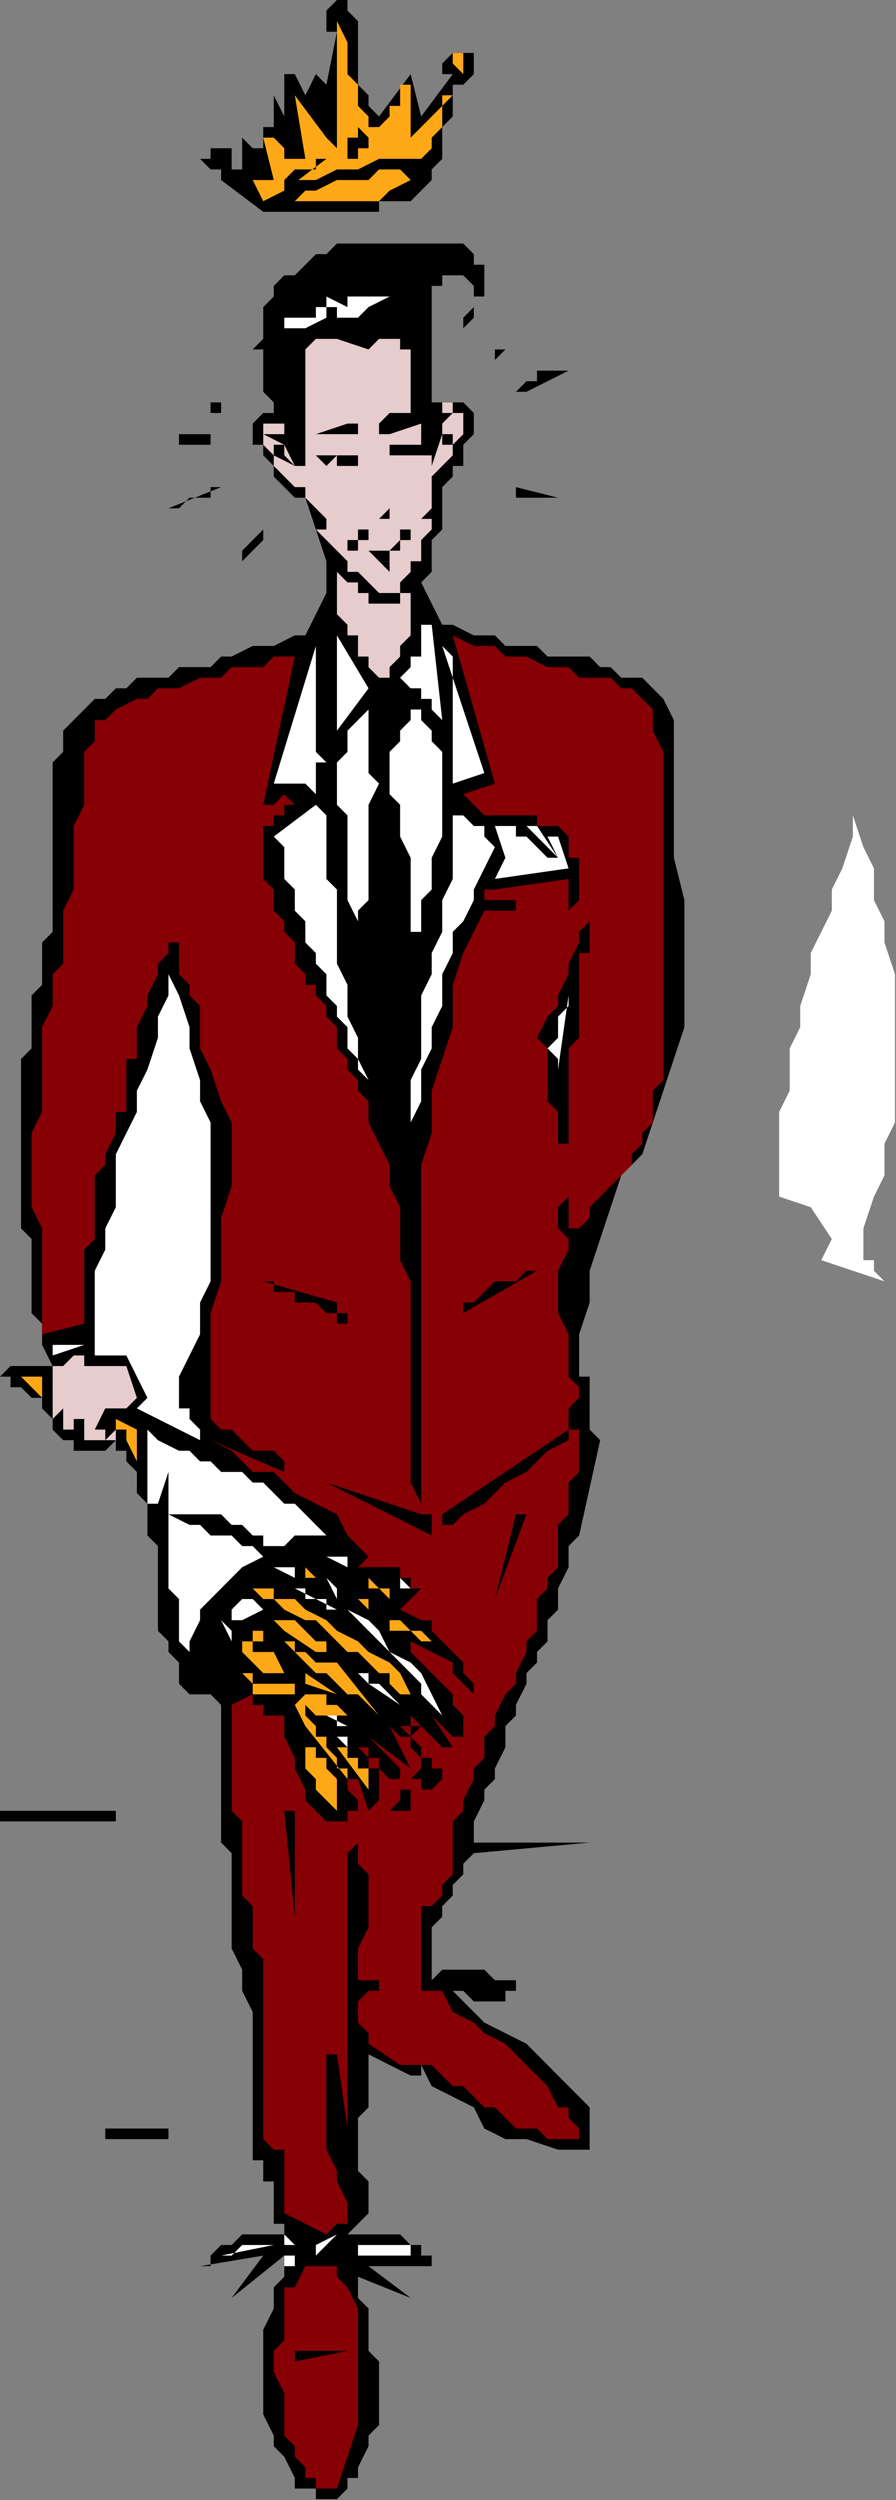 <?xml version="1.0" encoding="UTF-8" standalone="no"?>
<svg
   xmlns:dc="http://purl.org/dc/elements/1.1/"
   xmlns:cc="http://creativecommons.org/ns#"
   xmlns:rdf="http://www.w3.org/1999/02/22-rdf-syntax-ns#"
   xmlns:svg="http://www.w3.org/2000/svg"
   xmlns="http://www.w3.org/2000/svg"
   xmlns:sodipodi="http://sodipodi.sourceforge.net/DTD/sodipodi-0.dtd"
   xmlns:inkscape="http://www.inkscape.org/namespaces/inkscape"
   version="1.0"
   width="22.428mm"
   height="62.56mm"
   id="svg189"
   sodipodi:docname="FSA06076.WMF">
  <rect width="100%" height="100%" fill="#808080" stroke="none"/>
  <sodipodi:namedview
     pagecolor="#ffffff"
     bordercolor="#666666"
     borderopacity="1"
     objecttolerance="10"
     gridtolerance="10"
     guidetolerance="10"
     inkscape:pageopacity="0"
     inkscape:pageshadow="2"
     inkscape:window-width="640"
     inkscape:window-height="480"
     id="namedview191" />
  <defs
     id="defs3">
    <pattern
       id="WMFhbasepattern"
       patternUnits="userSpaceOnUse"
       width="6"
       height="6"
       x="0"
       y="0" />
  </defs>
  <path
     style="fill:#000000;fill-rule:evenodd;fill-opacity:1;stroke:none;"
     d="  M 30.88,236.352   L 31.877,236.352   L 32.873,235.351   L 32.873,234.349   L 33.869,234.349   L 33.869,233.348   L 34.865,231.345   L 34.865,230.343   L 35.861,229.342   L 35.861,228.34   L 35.861,226.337   L 35.861,225.336   L 35.861,223.333   L 34.865,222.331   L 34.865,220.328   L 34.865,218.325   L 33.869,217.324   L 33.869,215.321   L 38.85,217.324   L 38.85,217.324   L 38.85,217.324   L 38.85,217.324   L 38.85,217.324   L 34.865,214.319   L 34.865,214.319   L 34.865,214.319   L 34.865,214.319   L 34.865,214.319   L 40.842,214.319   L 40.842,214.319   L 40.842,213.318   L 39.846,213.318   L 39.846,213.318   L 39.846,212.316   L 38.85,212.316   L 37.853,211.315   L 37.853,211.315   L 36.857,211.315   L 35.861,211.315   L 35.861,211.315   L 34.865,211.315   L 34.865,211.315   L 33.869,211.315   L 33.869,211.315   L 33.869,212.316   L 33.869,211.315   L 33.869,211.315   L 32.873,211.315   L 32.873,211.315   L 34.865,209.312   L 34.865,208.31   L 34.865,208.31   L 34.865,207.309   L 34.865,206.307   L 33.869,205.306   L 33.869,203.303   L 33.869,202.301   L 33.869,200.298   L 34.865,199.297   L 34.865,197.294   L 34.865,196.292   L 34.865,194.289   L 38.85,196.292   L 38.85,196.292   L 38.85,196.292   L 39.846,196.292   L 39.846,195.291   L 40.842,197.294   L 42.834,198.295   L 44.826,199.297   L 45.822,201.3   L 47.815,202.301   L 49.807,202.301   L 52.795,203.303   L 54.788,203.303   L 54.788,203.303   L 54.788,203.303   L 55.784,203.303   L 55.784,203.303   L 55.784,202.301   L 55.784,202.301   L 55.784,201.3   L 55.784,201.3   L 55.784,201.3   L 55.784,200.298   L 55.784,200.298   L 55.784,199.297   L 53.792,197.294   L 52.795,196.292   L 50.803,194.289   L 49.807,193.288   L 47.815,192.286   L 45.822,191.285   L 44.826,190.283   L 42.834,188.28   L 43.83,188.28   L 43.83,188.28   L 44.826,189.282   L 45.822,189.282   L 45.822,189.282   L 46.819,189.282   L 47.815,189.282   L 47.815,188.28   L 48.811,188.28   L 48.811,188.28   L 48.811,188.28   L 48.811,188.28   L 48.811,188.28   L 48.811,187.279   L 48.811,187.279   L 48.811,187.279   L 47.815,187.279   L 46.819,187.279   L 45.822,186.277   L 44.826,186.277   L 43.83,186.277   L 42.834,186.277   L 41.838,186.277   L 40.842,187.279   L 40.842,186.277   L 40.842,185.276   L 40.842,185.276   L 40.842,184.274   L 40.842,184.274   L 40.842,183.273   L 40.842,183.273   L 40.842,182.271   L 41.838,181.27   L 41.838,180.268   L 42.834,179.267   L 42.834,179.267   L 42.834,178.265   L 43.83,177.264   L 43.83,176.263   L 44.826,175.261   L 55.784,174.26   L 44.826,174.26   L 44.826,173.258   L 44.826,172.257   L 45.822,170.254   L 45.822,169.252   L 46.819,168.251   L 46.819,167.249   L 47.815,165.246   L 47.815,164.245   L 47.815,163.243   L 48.811,162.242   L 48.811,161.24   L 49.807,159.237   L 49.807,158.236   L 50.803,157.234   L 50.803,156.233   L 51.799,155.231   L 51.799,153.228   L 52.795,152.227   L 52.795,151.225   L 52.795,150.224   L 53.792,148.221   L 53.792,147.219   L 53.792,146.218   L 54.788,145.216   L 56.78,136.203   L 55.784,135.201   L 55.784,135.201   L 55.784,135.201   L 55.784,134.2   L 55.784,134.2   L 55.784,133.198   L 55.784,133.198   L 55.784,132.197   L 55.784,131.195   L 55.784,131.195   L 55.784,130.194   L 54.788,130.194   L 54.788,126.188   L 55.784,123.183   L 55.784,120.179   L 56.78,117.175   L 57.776,114.17   L 58.772,111.166   L 60.765,109.163   L 61.761,106.158   L 62.757,103.154   L 63.753,100.149   L 64.749,97.145   L 64.749,94.14   L 64.749,91.136   L 64.749,88.131   L 64.749,85.127   L 63.753,81.121   L 63.753,81.121   L 63.753,80.119   L 63.753,80.119   L 63.753,79.118   L 63.753,78.116   L 63.753,76.113   L 63.753,74.11   L 63.753,72.107   L 63.753,70.104   L 63.753,68.101   L 62.757,66.098   L 61.761,65.097   L 60.765,64.095   L 58.772,64.095   L 57.776,63.094   L 56.78,63.094   L 55.784,62.092   L 54.788,62.092   L 52.795,62.092   L 51.799,62.092   L 50.803,61.091   L 49.807,61.091   L 47.815,61.091   L 46.819,60.089   L 45.822,60.089   L 44.826,60.089   L 42.834,59.088   L 41.838,59.088   L 40.842,57.085   L 39.846,55.082   L 40.842,54.081   L 40.842,53.079   L 40.842,51.076   L 41.838,50.075   L 41.838,49.073   L 41.838,47.07   L 41.838,46.069   L 42.834,45.067   L 42.834,44.066   L 43.83,44.066   L 43.83,43.064   L 43.83,42.063   L 44.826,41.061   L 44.826,40.06   L 44.826,39.058   L 43.83,38.057   L 43.83,38.057   L 42.834,38.057   L 42.834,38.057   L 41.838,38.057   L 41.838,38.057   L 41.838,38.057   L 40.842,38.057   L 40.842,37.055   L 40.842,36.054   L 40.842,34.051   L 40.842,33.049   L 40.842,32.048   L 40.842,31.046   L 40.842,29.043   L 40.842,28.042   L 40.842,28.042   L 40.842,27.04   L 41.838,27.04   L 41.838,26.039   L 41.838,26.039   L 42.834,26.039   L 42.834,26.039   L 43.83,26.039   L 43.83,26.039   L 44.826,27.04   L 44.826,28.042   L 44.826,28.042   L 44.826,29.043   L 43.83,30.045   L 43.83,30.045   L 43.83,31.046   L 43.83,31.046   L 43.83,31.046   L 43.83,31.046   L 44.826,30.045   L 44.826,30.045   L 44.826,29.043   L 44.826,28.042   L 45.822,28.042   L 45.822,27.04   L 45.822,26.039   L 45.822,25.037   L 44.826,25.037   L 44.826,24.036   L 44.826,24.036   L 44.826,24.036   L 44.826,24.036   L 43.83,23.034   L 42.834,23.034   L 41.838,23.034   L 39.846,23.034   L 38.85,23.034   L 37.853,23.034   L 36.857,23.034   L 35.861,23.034   L 34.865,23.034   L 33.869,23.034   L 31.877,23.034   L 30.88,24.036   L 29.884,24.036   L 28.888,25.037   L 28.888,25.037   L 27.892,26.039   L 26.896,26.039   L 25.9,27.04   L 25.9,28.042   L 24.904,29.043   L 24.904,30.045   L 24.904,31.046   L 24.904,32.048   L 23.907,33.049   L 24.904,33.049   L 24.904,34.051   L 24.904,35.052   L 24.904,36.054   L 24.904,37.055   L 24.904,37.055   L 25.9,38.057   L 25.9,39.058   L 25.9,39.058   L 25.9,39.058   L 25.9,39.058   L 25.9,39.058   L 24.904,39.058   L 24.904,39.058   L 23.907,40.06   L 23.907,40.06   L 23.907,40.06   L 23.907,40.06   L 23.907,41.061   L 23.907,41.061   L 23.907,42.063   L 24.904,42.063   L 24.904,43.064   L 25.9,44.066   L 25.9,45.067   L 26.896,46.069   L 27.892,47.07   L 28.888,47.07   L 30.88,53.079   L 30.88,56.084   L 28.888,60.089   L 27.892,60.089   L 25.9,61.091   L 24.904,61.091   L 23.907,61.091   L 21.915,62.092   L 20.919,62.092   L 19.923,63.094   L 18.927,63.094   L 17.931,63.094   L 16.934,63.094   L 15.938,64.095   L 15.938,64.095   L 14.942,64.095   L 14.942,64.095   L 13.946,64.095   L 12.95,64.095   L 11.954,65.097   L 10.958,65.097   L 9.961,66.098   L 8.965,66.098   L 7.969,67.1   L 6.973,68.101   L 5.977,69.103   L 5.977,70.104   L 5.977,71.106   L 4.981,72.107   L 4.981,73.109   L 4.981,74.11   L 4.981,75.112   L 4.981,76.113   L 4.981,77.115   L 4.981,78.116   L 4.981,79.118   L 4.981,81.121   L 4.981,82.122   L 4.981,83.124   L 4.981,84.125   L 4.981,85.127   L 4.981,86.128   L 4.981,87.13   L 4.981,88.131   L 3.985,89.133   L 3.985,90.134   L 3.985,92.137   L 3.985,93.139   L 2.988,94.14   L 2.988,95.142   L 2.988,96.143   L 2.988,97.145   L 2.988,99.148   L 1.992,100.149   L 1.992,101.151   L 1.992,102.152   L 1.992,103.154   L 1.992,105.157   L 1.992,106.158   L 1.992,107.16   L 1.992,108.161   L 1.992,110.164   L 1.992,111.166   L 1.992,112.167   L 1.992,114.17   L 1.992,115.172   L 1.992,116.173   L 2.988,117.175   L 2.988,119.177   L 2.988,120.179   L 2.988,121.18   L 2.988,123.183   L 2.988,124.185   L 3.985,125.186   L 3.985,127.189   L 3.985,127.189   L 3.985,127.189   L 3.985,127.189   L 3.985,127.189   L 4.981,129.192   L 3.985,129.192   L 3.985,129.192   L 2.988,129.192   L 1.992,129.192   L 1.992,129.192   L 0.996,129.192   L 0.996,129.192   L 0,130.194   L 0.996,130.194   L 0.996,131.195   L 1.992,131.195   L 2.988,132.197   L 2.988,132.197   L 2.988,132.197   L 2.988,132.197   L 3.985,132.197   L 3.985,133.198   L 4.981,134.2   L 4.981,134.2   L 4.981,134.2   L 4.981,135.201   L 4.981,135.201   L 4.981,135.201   L 4.981,135.201   L 4.981,135.201   L 4.981,135.201   L 4.981,135.201   L 4.981,135.201   L 4.981,135.201   L 4.981,135.201   L 5.977,136.203   L 5.977,136.203   L 5.977,136.203   L 6.973,136.203   L 6.973,137.204   L 7.969,137.204   L 7.969,137.204   L 8.965,137.204   L 9.961,137.204   L 9.961,137.204   L 10.958,136.203   L 10.958,136.203   L 10.958,137.204   L 11.954,137.204   L 11.954,138.206   L 11.954,138.206   L 12.95,139.207   L 12.95,141.21   L 13.946,142.212   L 13.946,143.213   L 13.946,145.216   L 14.942,146.218   L 14.942,148.221   L 14.942,149.222   L 14.942,151.225   L 14.942,152.227   L 14.942,154.23   L 15.938,155.231   L 15.938,156.233   L 16.934,157.234   L 16.934,159.237   L 17.931,160.239   L 18.927,160.239   L 19.923,160.239   L 19.923,160.239   L 20.919,161.24   L 20.919,162.242   L 20.919,164.245   L 20.919,165.246   L 20.919,167.249   L 20.919,168.251   L 20.919,169.252   L 20.919,171.255   L 20.919,172.257   L 20.919,174.26   L 21.915,175.261   L 21.915,177.264   L 21.915,178.265   L 21.915,180.268   L 21.915,181.27   L 21.915,183.273   L 21.915,184.274   L 22.911,186.277   L 22.911,188.28   L 23.907,190.283   L 23.907,191.285   L 23.907,193.288   L 23.907,195.291   L 23.907,197.294   L 23.907,199.297   L 23.907,199.297   L 23.907,200.298   L 23.907,201.3   L 23.907,202.301   L 23.907,202.301   L 23.907,203.303   L 23.907,204.304   L 24.904,204.304   L 24.904,205.306   L 24.904,205.306   L 24.904,206.307   L 25.9,206.307   L 25.9,206.307   L 25.9,207.309   L 25.9,207.309   L 25.9,208.31   L 25.9,208.31   L 25.9,208.31   L 25.9,209.312   L 25.9,209.312   L 25.9,210.313   L 25.9,210.313   L 25.9,210.313   L 25.9,210.313   L 26.896,210.313   L 26.896,210.313   L 26.896,211.315   L 25.9,211.315   L 24.904,211.315   L 23.907,211.315   L 22.911,211.315   L 22.911,211.315   L 21.915,212.316   L 20.919,212.316   L 19.923,213.318   L 19.923,214.319   L 18.927,214.319   L 18.927,214.319   L 18.927,214.319   L 18.927,214.319   L 18.927,214.319   L 18.927,214.319   L 18.927,214.319   L 18.927,214.319   L 24.904,213.318   L 21.915,217.324   L 26.896,213.318   L 26.896,215.321   L 25.9,216.322   L 25.9,217.324   L 25.9,218.325   L 24.904,220.328   L 24.904,221.33   L 24.904,222.331   L 24.904,224.334   L 24.904,225.336   L 24.904,227.339   L 24.904,228.34   L 25.9,230.343   L 25.9,231.345   L 26.896,232.346   L 27.892,234.349   L 27.892,235.351   L 28.888,235.351   L 29.884,235.351   L 29.884,236.352   L 30.88,236.352  z "
     id="path5" />
  <path
     style="fill:#870005;fill-rule:evenodd;fill-opacity:1;stroke:none;"
     d="  M 30.88,235.351   L 31.877,235.351   L 33.869,229.342   L 33.869,229.342   L 33.869,229.342   L 34.865,229.342   L 34.865,229.342   L 34.865,227.339   L 34.865,229.342   L 34.865,229.342   L 34.865,229.342   L 33.869,229.342   L 33.869,229.342   L 33.869,227.339   L 33.869,225.336   L 33.869,223.333   L 33.869,222.331   L 33.869,220.328   L 33.869,218.325   L 32.873,216.322   L 31.877,215.321   L 31.877,215.321   L 31.877,214.319   L 30.88,214.319   L 30.88,214.319   L 30.88,214.319   L 29.884,214.319   L 29.884,214.319   L 28.888,214.319   L 27.892,216.322   L 26.896,216.322   L 26.896,216.322   L 26.896,216.322   L 26.896,216.322   L 26.896,217.324   L 26.896,219.327   L 26.896,220.328   L 26.896,221.33   L 25.9,222.331   L 25.9,223.333   L 25.9,224.334   L 26.896,226.337   L 26.896,227.339   L 26.896,228.34   L 26.896,229.342   L 26.896,230.343   L 27.892,231.345   L 27.892,232.346   L 28.888,233.348   L 28.888,234.349   L 29.884,234.349   L 29.884,235.351   L 30.88,235.351   L 30.88,235.351  z "
     id="path7" />
  <path
     style="fill:#000000;fill-rule:evenodd;fill-opacity:1;stroke:none;"
     d="  M 27.892,223.333   L 32.873,222.331   L 27.892,222.331   L 27.892,222.331   L 27.892,222.331   L 27.892,223.333   L 27.892,223.333   L 27.892,223.333   L 27.892,223.333   L 27.892,223.333   L 27.892,223.333  z "
     id="path9" />
  <path
     style="fill:#ffffff;fill-rule:evenodd;fill-opacity:1;stroke:none;"
     d="  M 26.896,214.319   L 27.892,214.319   L 27.892,213.318   L 27.892,213.318   L 27.892,213.318   L 26.896,213.318   L 26.896,214.319   L 26.896,214.319   L 26.896,214.319   L 26.896,214.319   L 26.896,214.319  z "
     id="path11" />
  <path
     style="fill:#ffffff;fill-rule:evenodd;fill-opacity:1;stroke:none;"
     d="  M 20.919,213.318   L 25.9,212.316   L 25.9,212.316   L 24.904,212.316   L 24.904,212.316   L 24.904,212.316   L 23.907,212.316   L 23.907,212.316   L 22.911,212.316   L 22.911,212.316   L 21.915,213.318   L 21.915,213.318   L 20.919,213.318   L 20.919,213.318  z "
     id="path13" />
  <path
     style="fill:#ffffff;fill-rule:evenodd;fill-opacity:1;stroke:none;"
     d="  M 36.857,213.318   L 39.846,213.318   L 39.846,213.318   L 39.846,213.318   L 38.85,213.318   L 38.85,212.316   L 37.853,212.316   L 37.853,212.316   L 36.857,212.316   L 35.861,212.316   L 35.861,212.316   L 34.865,212.316   L 33.869,212.316   L 33.869,213.318   L 33.869,213.318   L 33.869,213.318   L 33.869,213.318   L 33.869,213.318   L 36.857,213.318  z "
     id="path15" />
  <path
     style="fill:#ffffff;fill-rule:evenodd;fill-opacity:1;stroke:none;"
     d="  M 29.884,213.318   L 30.88,212.316   L 31.877,211.315   L 29.884,212.316   L 29.884,212.316   L 29.884,212.316   L 28.888,212.316   L 28.888,212.316   L 28.888,212.316   L 28.888,212.316   L 28.888,212.316   L 28.888,212.316   L 28.888,212.316   L 28.888,212.316   L 28.888,212.316   L 29.884,212.316   L 29.884,212.316   L 29.884,212.316   L 29.884,213.318   L 29.884,213.318  z "
     id="path17" />
  <path
     style="fill:#ffffff;fill-rule:evenodd;fill-opacity:1;stroke:none;"
     d="  M 27.892,212.316   L 27.892,212.316   L 27.892,212.316   L 27.892,212.316   L 27.892,212.316   L 27.892,212.316   L 27.892,212.316   L 27.892,212.316   L 26.896,211.315   L 26.896,212.316   L 26.896,212.316   L 27.892,212.316   L 27.892,212.316   L 27.892,212.316  z "
     id="path19" />
  <path
     style="fill:#870005;fill-rule:evenodd;fill-opacity:1;stroke:none;"
     d="  M 30.88,211.315   L 31.877,210.313   L 31.877,210.313   L 31.877,210.313   L 31.877,210.313   L 31.877,210.313   L 32.873,210.313   L 32.873,209.312   L 32.873,208.31   L 32.873,208.31   L 31.877,206.307   L 31.877,205.306   L 30.88,203.303   L 30.88,201.3   L 30.88,200.298   L 30.88,198.295   L 30.88,196.292   L 30.88,194.289   L 30.88,194.289   L 30.88,194.289   L 31.877,194.289   L 31.877,194.289   L 32.873,201.3   L 32.873,200.298   L 32.873,199.297   L 32.873,197.294   L 32.873,196.292   L 32.873,195.291   L 32.873,193.288   L 32.873,192.286   L 32.873,191.285   L 32.873,189.282   L 32.873,188.28   L 32.873,187.279   L 32.873,185.276   L 32.873,184.274   L 32.873,182.271   L 32.873,181.27   L 32.873,180.268   L 32.873,179.267   L 32.873,178.265   L 32.873,177.264   L 32.873,177.264   L 32.873,176.263   L 32.873,175.261   L 32.873,175.261   L 33.869,174.26   L 33.869,174.26   L 33.869,174.26   L 33.869,174.26   L 33.869,174.26   L 33.869,176.263   L 34.865,177.264   L 34.865,179.267   L 34.865,180.268   L 34.865,182.271   L 33.869,184.274   L 33.869,185.276   L 33.869,187.279   L 34.865,187.279   L 34.865,187.279   L 35.861,187.279   L 35.861,187.279   L 35.861,188.28   L 35.861,188.28   L 35.861,188.28   L 35.861,188.28   L 35.861,188.28   L 34.865,188.28   L 34.865,188.28   L 34.865,188.28   L 33.869,189.282   L 33.869,189.282   L 33.869,190.283   L 33.869,190.283   L 33.869,191.285   L 34.865,192.286   L 34.865,192.286   L 34.865,193.288   L 37.853,195.291   L 38.85,195.291   L 39.846,195.291   L 40.842,195.291   L 41.838,196.292   L 42.834,197.294   L 43.83,197.294   L 44.826,198.295   L 45.822,199.297   L 46.819,199.297   L 47.815,200.298   L 48.811,201.3   L 49.807,201.3   L 50.803,201.3   L 51.799,202.301   L 53.792,202.301   L 54.788,202.301   L 54.788,201.3   L 54.788,201.3   L 54.788,201.3   L 53.792,200.298   L 53.792,200.298   L 53.792,200.298   L 53.792,199.297   L 52.795,199.297   L 51.799,197.294   L 50.803,196.292   L 48.811,194.289   L 47.815,193.288   L 45.822,192.286   L 44.826,191.285   L 42.834,190.283   L 41.838,188.28   L 40.842,188.28   L 40.842,188.28   L 40.842,188.28   L 39.846,188.28   L 39.846,187.279   L 39.846,185.276   L 39.846,184.274   L 39.846,183.273   L 39.846,181.27   L 39.846,180.268   L 40.842,180.268   L 41.838,179.267   L 41.838,178.265   L 42.834,177.264   L 42.834,175.261   L 42.834,174.26   L 42.834,172.257   L 43.83,171.255   L 43.83,170.254   L 44.826,168.251   L 44.826,167.249   L 45.822,166.248   L 45.822,164.245   L 46.819,163.243   L 46.819,162.242   L 47.815,160.239   L 48.811,159.237   L 48.811,158.236   L 49.807,156.233   L 49.807,155.231   L 50.803,154.23   L 50.803,152.227   L 50.803,151.225   L 51.799,150.224   L 51.799,149.222   L 52.795,148.221   L 52.795,147.219   L 52.795,146.218   L 52.795,144.215   L 53.792,143.213   L 53.792,142.212   L 53.792,141.21   L 53.792,140.209   L 54.788,139.207   L 54.788,138.206   L 54.788,137.204   L 54.788,135.201   L 54.788,135.201   L 54.788,135.201   L 53.792,135.201   L 53.792,134.2   L 53.792,134.2   L 53.792,134.2   L 53.792,133.198   L 54.788,132.197   L 54.788,132.197   L 54.788,131.195   L 54.788,131.195   L 53.792,130.194   L 53.792,129.192   L 53.792,127.189   L 53.792,126.188   L 52.795,124.185   L 52.795,123.183   L 52.795,121.18   L 52.795,120.179   L 53.792,118.176   L 53.792,118.176   L 53.792,117.175   L 52.795,116.173   L 52.795,115.172   L 52.795,115.172   L 52.795,114.17   L 53.792,113.169   L 53.792,113.169   L 53.792,116.173   L 53.792,116.173   L 54.788,116.173   L 54.788,116.173   L 54.788,116.173   L 55.784,115.172   L 55.784,114.17   L 56.78,113.169   L 57.776,112.167   L 57.776,112.167   L 58.772,111.166   L 59.768,110.164   L 59.768,109.163   L 60.765,108.161   L 60.765,107.16   L 61.761,106.158   L 61.761,104.155   L 61.761,103.154   L 62.757,102.152   L 62.757,101.151   L 62.757,100.149   L 62.757,98.146   L 62.757,96.143   L 62.757,94.14   L 62.757,92.137   L 62.757,89.133   L 62.757,87.13   L 62.757,85.127   L 62.757,83.124   L 62.757,81.121   L 62.757,79.118   L 62.757,77.115   L 62.757,75.112   L 62.757,73.109   L 62.757,71.106   L 61.761,69.103   L 61.761,67.1   L 60.765,66.098   L 59.768,65.097   L 58.772,65.097   L 57.776,64.095   L 55.784,64.095   L 54.788,64.095   L 53.792,63.094   L 52.795,63.094   L 51.799,63.094   L 49.807,62.092   L 48.811,62.092   L 47.815,62.092   L 46.819,61.091   L 45.822,61.091   L 44.826,61.091   L 42.834,60.089   L 46.819,74.11   L 43.83,75.112   L 45.822,77.115   L 46.819,77.115   L 47.815,77.115   L 47.815,77.115   L 48.811,77.115   L 50.803,77.115   L 50.803,77.115   L 50.803,77.115   L 50.803,78.116   L 51.799,78.116   L 52.795,78.116   L 52.795,78.116   L 53.792,79.118   L 53.792,80.119   L 53.792,81.121   L 54.788,81.121   L 54.788,82.122   L 54.788,83.124   L 54.788,84.125   L 54.788,85.127   L 54.788,85.127   L 54.788,85.127   L 53.792,86.128   L 53.792,86.128   L 53.792,86.128   L 53.792,86.128   L 53.792,86.128   L 53.792,83.124   L 46.819,84.125   L 46.819,84.125   L 45.822,84.125   L 45.822,85.127   L 45.822,85.127   L 48.811,85.127   L 48.811,85.127   L 48.811,86.128   L 48.811,86.128   L 48.811,86.128   L 45.822,86.128   L 43.83,90.134   L 42.834,93.139   L 42.834,97.145   L 41.838,100.149   L 40.842,103.154   L 40.842,107.16   L 39.846,110.164   L 39.846,114.17   L 39.846,117.175   L 39.846,121.18   L 39.846,124.185   L 39.846,128.191   L 39.846,131.195   L 39.846,134.2   L 39.846,138.206   L 39.846,141.21   L 39.846,142.212   L 39.846,142.212   L 39.846,142.212   L 39.846,142.212   L 39.846,142.212   L 39.846,142.212   L 39.846,142.212   L 39.846,142.212   L 38.85,140.209   L 38.85,137.204   L 38.85,135.201   L 38.85,133.198   L 38.85,131.195   L 38.85,128.191   L 38.85,126.188   L 38.85,123.183   L 38.85,121.18   L 37.853,119.177   L 37.853,117.175   L 37.853,114.17   L 36.857,112.167   L 36.857,110.164   L 35.861,108.161   L 34.865,106.158   L 34.865,106.158   L 34.865,105.157   L 34.865,105.157   L 34.865,105.157   L 34.865,104.155   L 33.869,103.154   L 33.869,102.152   L 32.873,101.151   L 32.873,100.149   L 31.877,99.148   L 31.877,97.145   L 30.88,96.143   L 30.88,95.142   L 29.884,94.14   L 29.884,93.139   L 28.888,93.139   L 28.888,92.137   L 27.892,91.136   L 27.892,90.134   L 27.892,89.133   L 26.896,88.131   L 26.896,87.13   L 25.9,86.128   L 25.9,85.127   L 25.9,84.125   L 24.904,83.124   L 24.904,82.122   L 24.904,81.121   L 24.904,80.119   L 24.904,80.119   L 24.904,79.118   L 24.904,79.118   L 24.904,78.116   L 25.9,78.116   L 25.9,78.116   L 25.9,77.115   L 26.896,77.115   L 26.896,76.113   L 27.892,76.113   L 27.892,76.113   L 27.892,76.113   L 26.896,75.112   L 25.9,76.113   L 25.9,76.113   L 25.9,76.113   L 25.9,76.113   L 24.904,76.113   L 24.904,76.113   L 27.892,62.092   L 26.896,62.092   L 25.9,62.092   L 24.904,63.094   L 22.911,63.094   L 21.915,63.094   L 20.919,64.095   L 19.923,64.095   L 18.927,64.095   L 16.934,65.097   L 15.938,65.097   L 14.942,65.097   L 13.946,66.098   L 12.95,66.098   L 10.958,67.1   L 9.961,68.101   L 8.965,68.101   L 8.965,70.104   L 7.969,71.106   L 7.969,73.109   L 7.969,75.112   L 7.969,76.113   L 6.973,78.116   L 6.973,79.118   L 6.973,81.121   L 6.973,83.124   L 6.973,84.125   L 5.977,86.128   L 5.977,87.13   L 5.977,89.133   L 5.977,91.136   L 4.981,92.137   L 4.981,94.14   L 4.981,94.14   L 4.981,94.14   L 4.981,95.142   L 4.981,95.142   L 4.981,95.142   L 4.981,95.142   L 4.981,95.142   L 4.981,95.142   L 4.981,95.142   L 4.981,95.142   L 4.981,95.142   L 4.981,95.142   L 4.981,95.142   L 3.985,97.145   L 3.985,99.148   L 3.985,101.151   L 3.985,103.154   L 3.985,105.157   L 2.988,107.16   L 2.988,109.163   L 2.988,111.166   L 2.988,113.169   L 2.988,114.17   L 3.985,116.173   L 3.985,118.176   L 3.985,120.179   L 3.985,122.182   L 3.985,124.185   L 3.985,126.188   L 7.969,125.186   L 7.969,124.185   L 7.969,123.183   L 7.969,122.182   L 7.969,121.18   L 7.969,120.179   L 7.969,118.176   L 8.965,117.175   L 8.965,116.173   L 8.965,115.172   L 8.965,113.169   L 8.965,112.167   L 8.965,111.166   L 9.961,110.164   L 9.961,109.163   L 10.958,107.16   L 10.958,106.158   L 10.958,105.157   L 11.954,105.157   L 11.954,104.155   L 11.954,103.154   L 11.954,102.152   L 11.954,101.151   L 11.954,100.149   L 12.95,100.149   L 12.95,98.146   L 12.95,97.145   L 13.946,95.142   L 13.946,94.14   L 14.942,92.137   L 14.942,91.136   L 15.938,90.134   L 15.938,89.133   L 16.934,89.133   L 16.934,89.133   L 16.934,89.133   L 16.934,89.133   L 16.934,90.134   L 16.934,92.137   L 17.931,93.139   L 17.931,94.14   L 18.927,95.142   L 18.927,97.145   L 18.927,98.146   L 18.927,99.148   L 19.923,101.151   L 20.919,104.155   L 21.915,106.158   L 21.915,108.161   L 21.915,110.164   L 21.915,112.167   L 20.919,115.172   L 20.919,117.175   L 20.919,119.177   L 20.919,121.18   L 19.923,124.185   L 19.923,126.188   L 19.923,128.191   L 19.923,130.194   L 19.923,132.197   L 19.923,134.2   L 20.919,135.201   L 21.915,135.201   L 22.911,136.203   L 22.911,136.203   L 23.907,137.204   L 24.904,137.204   L 25.9,137.204   L 26.896,138.206   L 26.896,138.206   L 26.896,138.206   L 26.896,138.206   L 26.896,139.207   L 26.896,139.207   L 26.896,139.207   L 26.896,139.207   L 26.896,139.207   L 19.923,136.203   L 19.923,136.203   L 19.923,136.203   L 19.923,136.203   L 19.923,136.203   L 21.915,137.204   L 23.907,139.207   L 25.9,139.207   L 27.892,141.21   L 29.884,142.212   L 31.877,143.213   L 32.873,145.216   L 34.865,147.219   L 34.865,147.219   L 33.869,148.221   L 33.869,148.221   L 33.869,148.221   L 34.865,148.221   L 35.861,148.221   L 35.861,148.221   L 36.857,148.221   L 37.853,148.221   L 37.853,149.222   L 38.85,149.222   L 38.85,149.222   L 38.85,150.224   L 39.846,150.224   L 38.85,151.225   L 38.85,151.225   L 37.853,152.227   L 39.846,153.228   L 40.842,153.228   L 40.842,154.23   L 41.838,155.231   L 42.834,156.233   L 43.83,157.234   L 43.83,158.236   L 44.826,159.237   L 44.826,159.237   L 44.826,159.237   L 44.826,160.239   L 44.826,160.239   L 42.834,158.236   L 42.834,158.236   L 42.834,158.236   L 42.834,158.236   L 42.834,157.234   L 38.85,155.231   L 38.85,156.233   L 39.846,157.234   L 40.842,158.236   L 41.838,159.237   L 42.834,160.239   L 42.834,161.24   L 43.83,162.242   L 43.83,163.243   L 43.83,164.245   L 43.83,164.245   L 43.83,164.245   L 43.83,164.245   L 42.834,164.245   L 42.834,164.245   L 42.834,164.245   L 42.834,164.245   L 40.842,162.242   L 42.834,165.246   L 42.834,165.246   L 42.834,165.246   L 42.834,165.246   L 41.838,165.246   L 38.85,162.242   L 38.85,162.242   L 38.85,163.243   L 39.846,163.243   L 38.85,164.245   L 38.85,164.245   L 38.85,164.245   L 38.85,164.245   L 38.85,164.245   L 38.85,164.245   L 38.85,163.243   L 38.85,163.243   L 37.853,163.243   L 39.846,165.246   L 39.846,166.248   L 39.846,166.248   L 40.842,166.248   L 40.842,167.249   L 40.842,167.249   L 41.838,167.249   L 41.838,168.251   L 41.838,168.251   L 40.842,169.252   L 40.842,169.252   L 39.846,169.252   L 39.846,169.252   L 39.846,168.251   L 39.846,168.251   L 39.846,168.251   L 38.85,168.251   L 39.846,167.249   L 39.846,167.249   L 39.846,167.249   L 39.846,167.249   L 39.846,166.248   L 39.846,166.248   L 38.85,165.246   L 38.85,165.246   L 38.85,164.245   L 37.853,164.245   L 37.853,164.245   L 36.857,163.243   L 38.85,167.249   L 38.85,167.249   L 38.85,167.249   L 38.85,167.249   L 38.85,167.249   L 34.865,164.245   L 37.853,167.249   L 37.853,168.251   L 37.853,168.251   L 36.857,168.251   L 36.857,168.251   L 36.857,168.251   L 35.861,167.249   L 35.861,167.249   L 35.861,166.248   L 34.865,166.248   L 34.865,165.246   L 34.865,165.246   L 34.865,164.245   L 34.865,164.245   L 34.865,165.246   L 34.865,165.246   L 33.869,165.246   L 34.865,166.248   L 34.865,166.248   L 34.865,167.249   L 35.861,167.249   L 35.861,167.249   L 35.861,168.251   L 35.861,168.251   L 35.861,169.252   L 35.861,169.252   L 35.861,170.254   L 34.865,171.255   L 34.865,171.255   L 34.865,171.255   L 34.865,171.255   L 34.865,171.255   L 34.865,171.255   L 33.869,168.251   L 33.869,168.251   L 33.869,168.251   L 33.869,168.251   L 32.873,168.251   L 32.873,168.251   L 32.873,168.251   L 32.873,169.252   L 32.873,169.252   L 32.873,169.252   L 33.869,170.254   L 33.869,171.255   L 32.873,171.255   L 32.873,172.257   L 32.873,172.257   L 32.873,172.257   L 32.873,172.257   L 32.873,172.257   L 30.88,172.257   L 29.884,171.255   L 28.888,170.254   L 28.888,169.252   L 27.892,167.249   L 27.892,166.248   L 26.896,164.245   L 26.896,163.243   L 26.896,162.242   L 25.9,162.242   L 25.9,162.242   L 24.904,162.242   L 24.904,161.24   L 24.904,161.24   L 23.907,161.24   L 23.907,161.24   L 23.907,160.239   L 21.915,161.24   L 21.915,162.242   L 21.915,163.243   L 21.915,164.245   L 21.915,165.246   L 21.915,166.248   L 21.915,167.249   L 21.915,168.251   L 21.915,169.252   L 21.915,171.255   L 22.911,172.257   L 22.911,173.258   L 22.911,174.26   L 22.911,175.261   L 22.911,176.263   L 22.911,177.264   L 22.911,178.265   L 22.911,179.267   L 23.907,180.268   L 23.907,181.27   L 23.907,182.271   L 23.907,183.273   L 23.907,184.274   L 23.907,184.274   L 24.904,185.276   L 24.904,187.279   L 24.904,188.28   L 24.904,189.282   L 24.904,190.283   L 24.904,192.286   L 24.904,193.288   L 24.904,194.289   L 24.904,195.291   L 24.904,196.292   L 24.904,196.292   L 24.904,197.294   L 24.904,197.294   L 24.904,198.295   L 24.904,199.297   L 24.904,199.297   L 24.904,200.298   L 24.904,200.298   L 24.904,201.3   L 24.904,201.3   L 24.904,202.301   L 24.904,202.301   L 24.904,202.301   L 25.9,203.303   L 25.9,203.303   L 25.9,203.303   L 25.9,203.303   L 25.9,202.301   L 25.9,202.301   L 25.9,202.301   L 25.9,203.303   L 26.896,203.303   L 26.896,203.303   L 26.896,204.304   L 26.896,204.304   L 26.896,205.306   L 26.896,205.306   L 26.896,206.307   L 26.896,206.307   L 26.896,206.307   L 26.896,207.309   L 26.896,207.309   L 26.896,208.31   L 26.896,208.31   L 26.896,209.312   L 26.896,209.312   L 30.88,211.315  z "
     id="path21" />
  <path
     style="fill:#000000;fill-rule:evenodd;fill-opacity:1;stroke:none;"
     d="  M 10.958,202.301   L 15.938,202.301   L 15.938,202.301   L 15.938,202.301   L 15.938,202.301   L 15.938,202.301   L 15.938,201.3   L 14.942,201.3   L 13.946,201.3   L 13.946,201.3   L 12.95,201.3   L 12.95,201.3   L 11.954,201.3   L 10.958,201.3   L 10.958,201.3   L 10.958,201.3   L 9.961,201.3   L 9.961,201.3   L 9.961,202.301   L 9.961,202.301   L 10.958,202.301   L 10.958,202.301  z "
     id="path23" />
  <path
     style="fill:#ffffff;fill-rule:evenodd;fill-opacity:1;stroke:none;"
     d="  M 44.826,187.279   L 46.819,187.279   L 46.819,187.279   L 45.822,187.279   L 45.822,187.279   L 44.826,187.279   L 43.83,187.279   L 43.83,187.279   L 42.834,187.279   L 42.834,187.279   L 44.826,187.279  z "
     id="path25" />
  <path
     style="fill:#000000;fill-rule:evenodd;fill-opacity:1;stroke:none;"
     d="  M 27.892,181.27   L 27.892,180.268   L 27.892,179.267   L 27.892,178.265   L 27.892,176.263   L 27.892,175.261   L 27.892,174.26   L 27.892,173.258   L 27.892,171.255   L 27.892,171.255   L 27.892,171.255   L 27.892,171.255   L 26.896,171.255   L 27.892,181.27  z "
     id="path27" />
  <path
     style="fill:#000000;fill-rule:evenodd;fill-opacity:1;stroke:none;"
     d="  M 0.996,172.257   L 9.961,172.257   L 10.958,172.257   L 10.958,172.257   L 10.958,172.257   L 10.958,171.255   L 0,171.255   L 0,172.257   L 0.996,172.257   L 0.996,172.257   L 0.996,172.257   L 0.996,172.257  z "
     id="path29" />
  <path
     style="fill:#ffa817;fill-rule:evenodd;fill-opacity:1;stroke:none;"
     d="  M 31.877,171.255   L 31.877,171.255   L 31.877,171.255   L 31.877,171.255   L 31.877,171.255   L 31.877,170.254   L 31.877,170.254   L 31.877,169.252   L 31.877,169.252   L 31.877,168.251   L 30.88,167.249   L 30.88,167.249   L 30.88,166.248   L 29.884,166.248   L 29.884,165.246   L 28.888,165.246   L 28.888,164.245   L 28.888,165.246   L 28.888,166.248   L 28.888,167.249   L 29.884,168.251   L 29.884,169.252   L 30.88,170.254   L 30.88,170.254   L 31.877,171.255   L 31.877,171.255   L 31.877,171.255   L 31.877,171.255   L 31.877,171.255  z "
     id="path31" />
  <path
     style="fill:#000000;fill-rule:evenodd;fill-opacity:1;stroke:none;"
     d="  M 37.853,171.255   L 38.85,171.255   L 38.85,171.255   L 38.85,171.255   L 38.85,171.255   L 38.85,170.254   L 38.85,170.254   L 38.85,169.252   L 37.853,169.252   L 37.853,169.252   L 37.853,169.252   L 37.853,169.252   L 37.853,169.252   L 37.853,169.252   L 37.853,170.254   L 36.857,171.255   L 36.857,171.255   L 36.857,171.255   L 36.857,171.255   L 37.853,171.255  z "
     id="path33" />
  <path
     style="fill:#ffa817;fill-rule:evenodd;fill-opacity:1;stroke:none;"
     d="  M 34.865,168.251   L 34.865,168.251   L 34.865,167.249   L 33.869,167.249   L 33.869,166.248   L 32.873,166.248   L 32.873,165.246   L 32.873,165.246   L 31.877,165.246   L 34.865,169.252   L 34.865,169.252   L 34.865,168.251   L 34.865,168.251   L 34.865,168.251  z "
     id="path35" />
  <path
     style="fill:#ffa817;fill-rule:evenodd;fill-opacity:1;stroke:none;"
     d="  M 32.873,167.249   L 32.873,167.249   L 32.873,167.249   L 32.873,167.249   L 32.873,167.249   L 31.877,167.249   L 31.877,166.248   L 30.88,165.246   L 30.88,164.245   L 29.884,164.245   L 29.884,163.243   L 28.888,162.242   L 28.888,162.242   L 28.888,161.24   L 28.888,161.24   L 28.888,161.24   L 28.888,161.24   L 29.884,162.242   L 31.877,162.242   L 32.873,162.242   L 32.873,162.242   L 31.877,161.24   L 31.877,161.24   L 31.877,161.24   L 31.877,161.24   L 31.877,161.24   L 31.877,161.24   L 30.88,161.24   L 30.88,160.239   L 29.884,160.239   L 28.888,160.239   L 28.888,160.239   L 27.892,161.24   L 27.892,161.24   L 27.892,161.24   L 28.888,163.243   L 28.888,163.243   L 32.873,168.251   L 32.873,168.251   L 32.873,167.249   L 32.873,167.249   L 32.873,167.249  z "
     id="path37" />
  <path
     style="fill:#ffffff;fill-rule:evenodd;fill-opacity:1;stroke:none;"
     d="  M 32.873,164.245   L 32.873,164.245   L 32.873,164.245   L 31.877,164.245   L 31.877,164.245   L 32.873,165.246   L 32.873,165.246   L 32.873,164.245   L 32.873,164.245   L 32.873,164.245  z "
     id="path39" />
  <path
     style="fill:#ffffff;fill-rule:evenodd;fill-opacity:1;stroke:none;"
     d="  M 35.861,163.243   L 32.873,161.24   L 35.861,163.243  z "
     id="path41" />
  <path
     style="fill:#ffffff;fill-rule:evenodd;fill-opacity:1;stroke:none;"
     d="  M 32.873,163.243   L 32.873,163.243   L 32.873,163.243   L 32.873,163.243   L 32.873,163.243   L 31.877,163.243   L 31.877,162.242   L 31.877,162.242   L 30.88,162.242   L 32.873,163.243  z "
     id="path43" />
  <path
     style="fill:#ffa817;fill-rule:evenodd;fill-opacity:1;stroke:none;"
     d="  M 35.861,162.242   L 31.877,157.234   L 30.88,157.234   L 30.88,157.234   L 29.884,157.234   L 29.884,157.234   L 28.888,156.233   L 27.892,156.233   L 27.892,155.231   L 26.896,155.231   L 27.892,156.233   L 28.888,157.234   L 29.884,158.236   L 30.88,158.236   L 31.877,159.237   L 32.873,160.239   L 33.869,160.239   L 34.865,161.24   L 35.861,162.242   L 35.861,162.242   L 35.861,162.242   L 35.861,162.242   L 35.861,162.242  z "
     id="path45" />
  <path
     style="fill:#ffffff;fill-rule:evenodd;fill-opacity:1;stroke:none;"
     d="  M 41.838,162.242   L 39.846,158.236   L 39.846,158.236   L 39.846,158.236   L 39.846,158.236   L 39.846,158.236   L 38.85,157.234   L 36.857,156.233   L 35.861,154.23   L 34.865,153.228   L 32.873,152.227   L 31.877,152.227   L 29.884,151.225   L 27.892,150.224   L 27.892,150.224   L 28.888,150.224   L 28.888,151.225   L 29.884,151.225   L 29.884,151.225   L 30.88,151.225   L 30.88,151.225   L 30.88,152.227   L 32.873,152.227   L 33.869,153.228   L 34.865,154.23   L 35.861,155.231   L 36.857,156.233   L 37.853,157.234   L 38.85,158.236   L 39.846,159.237   L 39.846,159.237   L 39.846,159.237   L 39.846,159.237   L 39.846,160.239   L 41.838,162.242  z "
     id="path47" />
  <path
     style="fill:#ffa817;fill-rule:evenodd;fill-opacity:1;stroke:none;"
     d="  M 39.846,161.24   L 38.85,160.239   L 37.853,158.236   L 36.857,157.234   L 34.865,156.233   L 33.869,155.231   L 31.877,154.23   L 30.88,153.228   L 28.888,152.227   L 28.888,152.227   L 27.892,151.225   L 26.896,151.225   L 26.896,151.225   L 25.9,151.225   L 25.9,150.224   L 24.904,150.224   L 23.907,150.224   L 23.907,150.224   L 23.907,150.224   L 23.907,150.224   L 23.907,150.224   L 24.904,151.225   L 25.9,151.225   L 26.896,152.227   L 28.888,153.228   L 29.884,153.228   L 30.88,154.23   L 31.877,155.231   L 32.873,156.233   L 33.869,156.233   L 34.865,157.234   L 35.861,158.236   L 36.857,158.236   L 36.857,159.237   L 37.853,160.239   L 38.85,160.239   L 39.846,161.24  z "
     id="path49" />
  <path
     style="fill:#ffa817;fill-rule:evenodd;fill-opacity:1;stroke:none;"
     d="  M 25.9,160.239   L 26.896,160.239   L 26.896,160.239   L 26.896,160.239   L 26.896,160.239   L 27.892,160.239   L 27.892,160.239   L 27.892,159.237   L 27.892,159.237   L 27.892,159.237   L 26.896,159.237   L 26.896,159.237   L 25.9,159.237   L 25.9,159.237   L 24.904,159.237   L 24.904,159.237   L 23.907,159.237   L 23.907,158.236   L 23.907,158.236   L 22.911,158.236   L 22.911,158.236   L 22.911,158.236   L 22.911,158.236   L 23.907,159.237   L 23.907,160.239   L 24.904,160.239   L 24.904,160.239   L 24.904,160.239   L 25.9,160.239   L 25.9,160.239  z "
     id="path51" />
  <path
     style="fill:#ffffff;fill-rule:evenodd;fill-opacity:1;stroke:none;"
     d="  M 37.853,161.24   L 36.857,160.239   L 36.857,160.239   L 36.857,160.239   L 35.861,159.237   L 35.861,159.237   L 34.865,159.237   L 34.865,158.236   L 33.869,158.236   L 33.869,158.236   L 34.865,159.237   L 34.865,159.237   L 34.865,159.237   L 34.865,159.237   L 34.865,159.237   L 34.865,159.237   L 34.865,159.237   L 37.853,161.24  z "
     id="path53" />
  <path
     style="fill:#ffa817;fill-rule:evenodd;fill-opacity:1;stroke:none;"
     d="  M 31.877,160.239   L 28.888,158.236   L 28.888,159.237   L 31.877,160.239  z "
     id="path55" />
  <path
     style="fill:#ffa817;fill-rule:evenodd;fill-opacity:1;stroke:none;"
     d="  M 25.9,158.236   L 26.896,158.236   L 26.896,158.236   L 26.896,158.236   L 26.896,158.236   L 26.896,158.236   L 25.9,156.233   L 23.907,156.233   L 23.907,155.231   L 23.907,155.231   L 23.907,155.231   L 23.907,155.231   L 23.907,155.231   L 23.907,155.231   L 24.904,155.231   L 24.904,155.231   L 24.904,155.231   L 24.904,154.23   L 24.904,154.23   L 24.904,154.23   L 24.904,154.23   L 23.907,154.23   L 23.907,155.231   L 22.911,155.231   L 22.911,155.231   L 22.911,155.231   L 22.911,155.231   L 22.911,155.231   L 22.911,156.233   L 22.911,156.233   L 23.907,157.234   L 23.907,157.234   L 23.907,157.234   L 24.904,158.236   L 24.904,158.236   L 25.9,158.236  z "
     id="path57" />
  <path
     style="fill:#ffffff;fill-rule:evenodd;fill-opacity:1;stroke:none;"
     d="  M 17.931,156.233   L 17.931,155.231   L 18.927,153.228   L 18.927,152.227   L 19.923,151.225   L 20.919,150.224   L 21.915,149.222   L 22.911,148.221   L 24.904,147.219   L 23.907,146.218   L 22.911,146.218   L 21.915,145.216   L 20.919,145.216   L 19.923,145.216   L 18.927,144.215   L 17.931,144.215   L 15.938,143.213   L 16.934,143.213   L 16.934,143.213   L 16.934,143.213   L 16.934,143.213   L 19.923,143.213   L 20.919,143.213   L 21.915,144.215   L 21.915,144.215   L 22.911,144.215   L 23.907,145.216   L 24.904,145.216   L 24.904,146.218   L 25.9,146.218   L 26.896,146.218   L 26.896,146.218   L 27.892,145.216   L 28.888,145.216   L 29.884,145.216   L 30.88,145.216   L 30.88,145.216   L 31.877,145.216   L 30.88,145.216   L 29.884,144.215   L 28.888,143.213   L 27.892,142.212   L 26.896,142.212   L 25.9,141.21   L 24.904,140.209   L 23.907,140.209   L 22.911,139.207   L 20.919,139.207   L 19.923,138.206   L 18.927,138.206   L 17.931,137.204   L 16.934,137.204   L 14.942,136.203   L 13.946,135.201   L 13.946,136.203   L 13.946,137.204   L 13.946,138.206   L 13.946,139.207   L 13.946,140.209   L 13.946,141.21   L 13.946,142.212   L 14.942,142.212   L 15.938,139.207   L 15.938,140.209   L 15.938,141.21   L 15.938,142.212   L 15.938,143.213   L 15.938,144.215   L 15.938,145.216   L 15.938,146.218   L 15.938,148.221   L 15.938,149.222   L 15.938,150.224   L 16.934,151.225   L 16.934,152.227   L 16.934,153.228   L 16.934,154.23   L 16.934,155.231   L 17.931,156.233  z "
     id="path59" />
  <path
     style="fill:#ffa817;fill-rule:evenodd;fill-opacity:1;stroke:none;"
     d="  M 30.88,156.233   L 30.88,156.233   L 30.88,156.233   L 30.88,156.233   L 30.88,156.233   L 30.88,155.231   L 29.884,155.231   L 28.888,154.23   L 27.892,153.228   L 27.892,153.228   L 26.896,153.228   L 26.896,153.228   L 25.9,153.228   L 26.896,154.23   L 29.884,156.233   L 29.884,156.233   L 29.884,156.233   L 30.88,156.233   L 30.88,156.233   L 30.88,156.233   L 30.88,156.233   L 30.88,156.233   L 30.88,156.233  z "
     id="path61" />
  <path
     style="fill:#ffffff;fill-rule:evenodd;fill-opacity:1;stroke:none;"
     d="  M 21.915,154.23   L 21.915,154.23   L 21.915,154.23   L 21.915,154.23   L 21.915,154.23   L 20.919,153.228   L 21.915,155.231   L 21.915,155.231   L 21.915,154.23   L 21.915,154.23   L 21.915,154.23  z "
     id="path63" />
  <path
     style="fill:#ffa817;fill-rule:evenodd;fill-opacity:1;stroke:none;"
     d="  M 40.842,155.231   L 39.846,154.23   L 39.846,154.23   L 38.85,154.23   L 38.85,154.23   L 37.853,153.228   L 37.853,153.228   L 36.857,153.228   L 35.861,153.228   L 36.857,153.228   L 36.857,154.23   L 37.853,154.23   L 37.853,154.23   L 38.85,154.23   L 39.846,155.231   L 39.846,155.231   L 40.842,155.231   L 40.842,155.231   L 40.842,155.231   L 40.842,155.231   L 40.842,155.231  z "
     id="path65" />
  <path
     style="fill:#ffffff;fill-rule:evenodd;fill-opacity:1;stroke:none;"
     d="  M 22.911,153.228   L 24.904,152.227   L 24.904,152.227   L 23.907,151.225   L 23.907,151.225   L 22.911,151.225   L 21.915,152.227   L 21.915,152.227   L 21.915,153.228   L 22.911,153.228   L 22.911,153.228   L 22.911,153.228   L 22.911,153.228   L 22.911,153.228   L 22.911,153.228  z "
     id="path67" />
  <path
     style="fill:#ffa817;fill-rule:evenodd;fill-opacity:1;stroke:none;"
     d="  M 34.865,152.227   L 34.865,152.227   L 34.865,152.227   L 34.865,151.225   L 34.865,151.225   L 34.865,151.225   L 34.865,151.225   L 33.869,151.225   L 33.869,151.225   L 33.869,151.225   L 33.869,151.225   L 33.869,151.225   L 33.869,151.225   L 34.865,152.227  z "
     id="path69" />
  <path
     style="fill:#ffa817;fill-rule:evenodd;fill-opacity:1;stroke:none;"
     d="  M 36.857,151.225   L 36.857,151.225   L 36.857,151.225   L 36.857,151.225   L 36.857,151.225   L 36.857,151.225   L 36.857,150.224   L 35.861,150.224   L 35.861,150.224   L 34.865,150.224   L 34.865,150.224   L 34.865,150.224   L 34.865,149.222   L 36.857,151.225  z "
     id="path71" />
  <path
     style="fill:#ffffff;fill-rule:evenodd;fill-opacity:1;stroke:none;"
     d="  M 31.877,151.225   L 31.877,151.225   L 31.877,151.225   L 31.877,151.225   L 31.877,151.225   L 30.88,149.222   L 31.877,150.224   L 31.877,150.224   L 31.877,150.224   L 31.877,150.224   L 30.88,150.224   L 31.877,150.224   L 31.877,151.225   L 31.877,151.225   L 31.877,151.225  z "
     id="path73" />
  <path
     style="fill:#000000;fill-rule:evenodd;fill-opacity:1;stroke:none;"
     d="  M 46.819,151.225   L 49.807,143.213   L 49.807,143.213   L 48.811,143.213   L 48.811,143.213   L 48.811,143.213   L 46.819,151.225   L 46.819,151.225   L 46.819,151.225   L 46.819,151.225   L 46.819,151.225  z "
     id="path75" />
  <path
     style="fill:#ffffff;fill-rule:evenodd;fill-opacity:1;stroke:none;"
     d="  M 32.873,150.224   L 32.873,150.224   L 33.869,150.224   L 33.869,150.224   L 33.869,150.224   L 32.873,150.224   L 32.873,150.224   L 32.873,149.222   L 32.873,149.222   L 32.873,150.224   L 32.873,150.224   L 32.873,150.224   L 32.873,150.224   L 32.873,150.224  z "
     id="path77" />
  <path
     style="fill:#ffa817;fill-rule:evenodd;fill-opacity:1;stroke:none;"
     d="  M 29.884,150.224   L 29.884,150.224   L 29.884,150.224   L 29.884,150.224   L 29.884,150.224   L 29.884,149.222   L 29.884,149.222   L 28.888,148.221   L 28.888,148.221   L 28.888,148.221   L 28.888,148.221   L 28.888,149.222   L 28.888,149.222   L 29.884,149.222   L 29.884,150.224   L 29.884,150.224   L 29.884,150.224  z "
     id="path79" />
  <path
     style="fill:#ffffff;fill-rule:evenodd;fill-opacity:1;stroke:none;"
     d="  M 38.85,150.224   L 38.85,150.224   L 38.85,150.224   L 37.853,150.224   L 37.853,150.224   L 37.853,150.224   L 37.853,150.224   L 37.853,150.224   L 37.853,149.222   L 38.85,150.224  z "
     id="path81" />
  <path
     style="fill:#ffffff;fill-rule:evenodd;fill-opacity:1;stroke:none;"
     d="  M 27.892,149.222   L 27.892,149.222   L 27.892,149.222   L 27.892,149.222   L 27.892,149.222   L 27.892,148.221   L 25.9,148.221   L 27.892,149.222  z "
     id="path83" />
  <path
     style="fill:#ffffff;fill-rule:evenodd;fill-opacity:1;stroke:none;"
     d="  M 32.873,148.221   L 32.873,148.221   L 32.873,148.221   L 32.873,148.221   L 32.873,148.221   L 32.873,147.219   L 30.88,147.219   L 30.88,147.219   L 30.88,147.219   L 30.88,147.219   L 30.88,147.219   L 32.873,148.221   L 32.873,148.221   L 32.873,148.221   L 32.873,148.221   L 32.873,148.221  z "
     id="path85" />
  <path
     style="fill:#000000;fill-rule:evenodd;fill-opacity:1;stroke:none;"
     d="  M 40.842,145.216   L 40.842,145.216   L 40.842,145.216   L 40.842,145.216   L 40.842,145.216   L 40.842,143.213   L 40.842,143.213   L 39.846,143.213   L 39.846,143.213   L 39.846,143.213   L 39.846,143.213   L 39.846,143.213   L 39.846,143.213   L 39.846,143.213   L 30.88,140.209   L 30.88,140.209   L 30.88,140.209   L 30.88,140.209   L 30.88,140.209   L 40.842,145.216   L 40.842,145.216   L 40.842,145.216   L 40.842,145.216   L 40.842,145.216  z "
     id="path87" />
  <path
     style="fill:#000000;fill-rule:evenodd;fill-opacity:1;stroke:none;"
     d="  M 42.834,144.215   L 43.83,143.213   L 45.822,142.212   L 46.819,141.21   L 47.815,140.209   L 49.807,139.207   L 50.803,138.206   L 51.799,137.204   L 53.792,136.203   L 53.792,136.203   L 53.792,136.203   L 53.792,136.203   L 53.792,135.201   L 41.838,143.213   L 41.838,143.213   L 41.838,143.213   L 41.838,143.213   L 41.838,144.215   L 41.838,144.215   L 41.838,144.215   L 42.834,144.215   L 42.834,144.215   L 42.834,144.215  z "
     id="path89" />
  <path
     style="fill:#ffa817;fill-rule:evenodd;fill-opacity:1;stroke:none;"
     d="  M 12.95,138.206   L 12.95,135.201   L 10.958,134.2   L 10.958,134.2   L 10.958,135.201   L 10.958,135.201   L 11.954,135.201   L 11.954,135.201   L 11.954,135.201   L 11.954,135.201   L 11.954,136.203   L 12.95,138.206   L 12.95,138.206   L 12.95,138.206   L 12.95,138.206   L 12.95,138.206  z "
     id="path91" />
  <path
     style="fill:#e7cccd;fill-rule:evenodd;fill-opacity:1;stroke:none;"
     d="  M 8.965,136.203   L 10.958,136.203   L 10.958,136.203   L 10.958,135.201   L 10.958,135.201   L 10.958,135.201   L 9.961,136.203   L 9.961,136.203   L 9.961,136.203   L 9.961,136.203   L 9.961,135.201   L 8.965,135.201   L 8.965,135.201   L 8.965,135.201   L 8.965,135.201   L 9.961,133.198   L 11.954,133.198   L 12.95,132.197   L 11.954,129.192   L 10.958,129.192   L 10.958,129.192   L 9.961,129.192   L 9.961,129.192   L 8.965,129.192   L 8.965,129.192   L 7.969,129.192   L 7.969,128.191   L 6.973,128.191   L 6.973,128.191   L 5.977,129.192   L 5.977,129.192   L 4.981,129.192   L 4.981,130.194   L 4.981,131.195   L 4.981,131.195   L 4.981,132.197   L 4.981,133.198   L 4.981,134.2   L 4.981,134.2   L 5.977,133.198   L 5.977,133.198   L 5.977,133.198   L 5.977,133.198   L 5.977,133.198   L 5.977,133.198   L 5.977,134.2   L 5.977,134.2   L 5.977,135.201   L 5.977,135.201   L 6.973,135.201   L 6.973,135.201   L 6.973,135.201   L 6.973,135.201   L 6.973,135.201   L 6.973,135.201   L 6.973,134.2   L 6.973,134.2   L 6.973,134.2   L 6.973,134.2   L 6.973,134.2   L 6.973,134.2   L 7.969,134.2   L 7.969,134.2   L 7.969,134.2   L 7.969,135.201   L 7.969,136.203   L 7.969,136.203   L 8.965,136.203   L 8.965,136.203  z "
     id="path93" />
  <path
     style="fill:#ffffff;fill-rule:evenodd;fill-opacity:1;stroke:none;"
     d="  M 18.927,136.203   L 18.927,135.201   L 17.931,134.2   L 17.931,134.2   L 17.931,133.198   L 16.934,133.198   L 16.934,132.197   L 16.934,132.197   L 16.934,131.195   L 16.934,130.194   L 17.931,128.191   L 18.927,126.188   L 18.927,123.183   L 19.923,121.18   L 19.923,118.176   L 19.923,116.173   L 19.923,113.169   L 19.923,111.166   L 19.923,109.163   L 19.923,106.158   L 18.927,104.155   L 18.927,102.152   L 17.931,99.148   L 17.931,97.145   L 16.934,94.14   L 15.938,92.137   L 15.938,94.14   L 14.942,96.143   L 14.942,98.146   L 13.946,101.151   L 12.95,103.154   L 12.95,105.157   L 11.954,107.16   L 10.958,109.163   L 10.958,111.166   L 10.958,114.17   L 9.961,116.173   L 9.961,118.176   L 8.965,120.179   L 8.965,122.182   L 8.965,124.185   L 8.965,127.189   L 8.965,127.189   L 8.965,127.189   L 8.965,128.191   L 8.965,128.191   L 11.954,128.191   L 13.946,132.197   L 12.95,133.198   L 18.927,136.203   L 18.927,136.203   L 18.927,136.203   L 18.927,136.203   L 18.927,136.203  z "
     id="path95" />
  <path
     style="fill:#ffa817;fill-rule:evenodd;fill-opacity:1;stroke:none;"
     d="  M 3.985,132.197   L 3.985,130.194   L 1.992,130.194   L 1.992,130.194   L 1.992,130.194   L 1.992,130.194   L 1.992,130.194   L 3.985,132.197   L 3.985,132.197   L 3.985,132.197   L 3.985,132.197   L 3.985,132.197  z "
     id="path97" />
  <path
     style="fill:#ffffff;fill-rule:evenodd;fill-opacity:1;stroke:none;"
     d="  M 4.981,128.191   L 7.969,127.189   L 7.969,127.189   L 7.969,127.189   L 7.969,127.189   L 7.969,127.189   L 4.981,127.189   L 4.981,127.189   L 4.981,127.189   L 4.981,128.191   L 4.981,128.191   L 4.981,128.191   L 4.981,128.191   L 4.981,128.191   L 4.981,128.191  z "
     id="path99" />
  <path
     style="fill:#000000;fill-rule:evenodd;fill-opacity:1;stroke:none;"
     d="  M 32.873,125.186   L 32.873,125.186   L 32.873,125.186   L 32.873,125.186   L 32.873,125.186   L 32.873,124.185   L 31.877,124.185   L 31.877,123.183   L 31.877,123.183   L 24.904,121.18   L 25.9,121.18   L 25.9,122.182   L 26.896,122.182   L 27.892,122.182   L 27.892,123.183   L 28.888,123.183   L 29.884,123.183   L 29.884,123.183   L 30.88,124.185   L 31.877,124.185   L 31.877,124.185   L 31.877,124.185   L 31.877,124.185   L 31.877,125.186   L 31.877,125.186   L 32.873,125.186   L 32.873,125.186   L 32.873,125.186   L 32.873,125.186   L 32.873,125.186  z "
     id="path101" />
  <path
     style="fill:#000000;fill-rule:evenodd;fill-opacity:1;stroke:none;"
     d="  M 43.83,124.185   L 50.803,120.179   L 49.807,120.179   L 48.811,121.18   L 47.815,121.18   L 46.819,121.18   L 45.822,122.182   L 44.826,123.183   L 43.83,123.183   L 43.83,124.185   L 43.83,124.185   L 43.83,124.185   L 43.83,124.185   L 43.83,124.185  z "
     id="path103" />
  <path
     style="fill:#000000;fill-rule:evenodd;fill-opacity:1;stroke:none;"
     d="  M 22.911,120.179   L 22.911,120.179   L 21.915,120.179   L 21.915,120.179   L 21.915,120.179   L 21.915,120.179   L 21.915,120.179   L 22.911,120.179   L 22.911,120.179  z "
     id="path105" />
  <path
     style="fill:#ffffff;fill-rule:evenodd;fill-opacity:1;stroke:none;"
     d="  M 38.85,107.16   L 38.85,106.158   L 39.846,104.155   L 39.846,102.152   L 39.846,101.151   L 40.842,99.148   L 40.842,97.145   L 41.838,95.142   L 41.838,94.14   L 41.838,92.137   L 42.834,90.134   L 42.834,88.131   L 43.83,87.13   L 44.826,85.127   L 44.826,84.125   L 45.822,82.122   L 46.819,80.119   L 46.819,80.119   L 45.822,79.118   L 45.822,79.118   L 45.822,78.116   L 44.826,78.116   L 44.826,78.116   L 43.83,77.115   L 43.83,77.115   L 43.83,77.115   L 42.834,77.115   L 42.834,77.115   L 42.834,77.115   L 42.834,79.118   L 42.834,81.121   L 42.834,83.124   L 41.838,85.127   L 41.838,86.128   L 41.838,88.131   L 40.842,90.134   L 40.842,92.137   L 39.846,94.14   L 39.846,96.143   L 39.846,98.146   L 39.846,100.149   L 38.85,102.152   L 38.85,104.155   L 38.85,106.158   L 38.85,107.16   L 38.85,107.16   L 38.85,107.16   L 38.85,107.16   L 38.85,107.16  z "
     id="path107" />
  <path
     style="fill:#000000;fill-rule:evenodd;fill-opacity:1;stroke:none;"
     d="  M 52.795,108.161   L 52.795,108.161   L 53.792,108.161   L 53.792,108.161   L 53.792,108.161   L 53.792,107.16   L 53.792,106.158   L 53.792,105.157   L 53.792,104.155   L 53.792,103.154   L 53.792,102.152   L 53.792,101.151   L 53.792,100.149   L 53.792,99.148   L 54.788,98.146   L 54.788,97.145   L 54.788,96.143   L 54.788,95.142   L 54.788,93.139   L 54.788,92.137   L 54.788,91.136   L 54.788,91.136   L 54.788,90.134   L 55.784,90.134   L 55.784,89.133   L 55.784,89.133   L 55.784,88.131   L 55.784,88.131   L 55.784,87.13   L 55.784,87.13   L 55.784,87.13   L 55.784,87.13   L 55.784,87.13   L 54.788,88.131   L 54.788,89.133   L 53.792,91.136   L 53.792,92.137   L 52.795,94.14   L 52.795,95.142   L 51.799,96.143   L 50.803,98.146   L 51.799,99.148   L 51.799,100.149   L 51.799,101.151   L 51.799,102.152   L 51.799,104.155   L 52.795,105.157   L 52.795,106.158   L 52.795,107.16   L 52.795,108.161   L 52.795,108.161   L 52.795,108.161   L 52.795,108.161   L 52.795,108.161   L 52.795,108.161   L 52.795,108.161   L 52.795,108.161  z "
     id="path109" />
  <path
     style="fill:#ffffff;fill-rule:evenodd;fill-opacity:1;stroke:none;"
     d="  M 34.865,102.152   L 33.869,100.149   L 33.869,98.146   L 32.873,96.143   L 32.873,95.142   L 32.873,93.139   L 31.877,91.136   L 31.877,89.133   L 31.877,87.13   L 31.877,86.128   L 31.877,84.125   L 30.88,83.124   L 30.88,82.122   L 30.88,80.119   L 30.88,79.118   L 30.88,77.115   L 29.884,76.113   L 29.884,76.113   L 29.884,76.113   L 29.884,76.113   L 29.884,76.113   L 25.9,79.118   L 26.896,80.119   L 26.896,81.121   L 26.896,82.122   L 26.896,83.124   L 26.896,83.124   L 27.892,84.125   L 27.892,85.127   L 27.892,86.128   L 28.888,87.13   L 28.888,88.131   L 28.888,89.133   L 29.884,90.134   L 29.884,91.136   L 30.88,92.137   L 30.88,93.139   L 30.88,94.14   L 31.877,95.142   L 31.877,96.143   L 32.873,97.145   L 32.873,98.146   L 32.873,99.148   L 33.869,100.149   L 33.869,101.151   L 34.865,102.152  z "
     id="path111" />
  <path
     style="fill:#ffffff;fill-rule:evenodd;fill-opacity:1;stroke:none;"
     d="  M 52.795,101.151   L 53.792,94.14   L 53.792,95.142   L 52.795,96.143   L 52.795,96.143   L 52.795,97.145   L 52.795,98.146   L 51.799,99.148   L 52.795,100.149   L 52.795,101.151   L 52.795,101.151   L 52.795,101.151   L 52.795,101.151   L 52.795,101.151  z "
     id="path113" />
  <path
     style="fill:#ffffff;fill-rule:evenodd;fill-opacity:1;stroke:none;"
     d="  M 33.869,91.136   L 33.869,89.133   L 33.869,88.131   L 33.869,86.128   L 34.865,85.127   L 34.865,83.124   L 34.865,82.122   L 34.865,80.119   L 34.865,79.118   L 34.865,77.115   L 34.865,76.113   L 35.861,74.11   L 34.865,73.109   L 34.865,72.107   L 34.865,70.104   L 34.865,69.103   L 34.865,67.1   L 33.869,68.101   L 33.869,68.101   L 32.873,69.103   L 32.873,70.104   L 32.873,71.106   L 31.877,72.107   L 31.877,74.11   L 31.877,75.112   L 31.877,76.113   L 32.873,77.115   L 32.873,79.118   L 32.873,80.119   L 32.873,81.121   L 32.873,83.124   L 32.873,84.125   L 32.873,85.127   L 33.869,87.13   L 33.869,88.131   L 33.869,89.133   L 33.869,91.136  z "
     id="path115" />
  <path
     style="fill:#ffffff;fill-rule:evenodd;fill-opacity:1;stroke:none;"
     d="  M 39.846,89.133   L 39.846,89.133   L 39.846,89.133   L 39.846,89.133   L 39.846,89.133   L 39.846,88.131   L 39.846,87.13   L 39.846,85.127   L 40.842,84.125   L 40.842,83.124   L 40.842,82.122   L 40.842,81.121   L 41.838,79.118   L 41.838,78.116   L 41.838,77.115   L 41.838,76.113   L 41.838,75.112   L 41.838,73.109   L 41.838,72.107   L 41.838,71.106   L 40.842,70.104   L 40.842,69.103   L 40.842,69.103   L 40.842,69.103   L 39.846,68.101   L 39.846,68.101   L 39.846,67.1   L 38.85,67.1   L 38.85,67.1   L 38.85,68.101   L 37.853,69.103   L 37.853,70.104   L 36.857,71.106   L 36.857,72.107   L 36.857,72.107   L 36.857,74.11   L 36.857,75.112   L 37.853,76.113   L 37.853,78.116   L 37.853,79.118   L 38.85,81.121   L 38.85,82.122   L 38.85,84.125   L 38.85,86.128   L 38.85,87.13   L 38.85,88.131   L 39.846,88.131   L 39.846,88.131   L 39.846,89.133   L 39.846,89.133   L 39.846,89.133   L 39.846,89.133   L 39.846,89.133  z "
     id="path117" />
  <path
     style="fill:#000000;fill-rule:evenodd;fill-opacity:1;stroke:none;"
     d="  M 16.934,85.127   L 16.934,81.121   L 16.934,81.121   L 16.934,81.121   L 16.934,81.121   L 16.934,81.121   L 16.934,85.127   L 16.934,85.127   L 16.934,85.127   L 16.934,85.127   L 16.934,85.127  z "
     id="path119" />
  <path
     style="fill:#ffffff;fill-rule:evenodd;fill-opacity:1;stroke:none;"
     d="  M 46.819,83.124   L 53.792,82.122   L 52.795,79.118   L 52.795,79.118   L 52.795,79.118   L 51.799,79.118   L 51.799,79.118   L 52.795,81.121   L 52.795,81.121   L 52.795,81.121   L 52.795,81.121   L 52.795,81.121   L 50.803,78.116   L 50.803,78.116   L 49.807,78.116   L 49.807,78.116   L 49.807,78.116   L 52.795,81.121   L 52.795,81.121   L 52.795,81.121   L 52.795,81.121   L 51.799,81.121   L 51.799,81.121   L 50.803,80.119   L 50.803,80.119   L 49.807,79.118   L 48.811,79.118   L 48.811,78.116   L 47.815,78.116   L 46.819,78.116   L 47.815,81.121   L 46.819,83.124   L 46.819,83.124   L 46.819,83.124   L 46.819,83.124   L 46.819,83.124  z "
     id="path121" />
  <path
     style="fill:#ffffff;fill-rule:evenodd;fill-opacity:1;stroke:none;"
     d="  M 28.888,74.11   L 29.884,75.112   L 29.884,72.107   L 29.884,72.107   L 29.884,72.107   L 29.884,72.107   L 30.88,72.107   L 29.884,71.106   L 29.884,70.104   L 29.884,68.101   L 29.884,67.1   L 29.884,66.098   L 29.884,65.097   L 29.884,63.094   L 29.884,62.092   L 29.884,61.091   L 25.9,74.11   L 28.888,74.11  z "
     id="path123" />
  <path
     style="fill:#ffffff;fill-rule:evenodd;fill-opacity:1;stroke:none;"
     d="  M 42.834,74.11   L 45.822,73.109   L 41.838,61.091   L 42.834,62.092   L 42.834,64.095   L 42.834,66.098   L 42.834,68.101   L 42.834,69.103   L 42.834,71.106   L 42.834,73.109   L 42.834,74.11   L 42.834,74.11   L 42.834,74.11   L 42.834,74.11   L 42.834,74.11  z "
     id="path125" />
  <path
     style="fill:#ffffff;fill-rule:evenodd;fill-opacity:1;stroke:none;"
     d="  M 31.877,69.103   L 34.865,65.097   L 31.877,60.089   L 31.877,69.103  z "
     id="path127" />
  <path
     style="fill:#ffffff;fill-rule:evenodd;fill-opacity:1;stroke:none;"
     d="  M 41.838,68.101   L 40.842,59.088   L 39.846,59.088   L 39.846,60.089   L 39.846,61.091   L 39.846,62.092   L 38.85,62.092   L 38.85,63.094   L 37.853,64.095   L 37.853,64.095   L 38.85,65.097   L 38.85,65.097   L 39.846,65.097   L 39.846,66.098   L 40.842,66.098   L 40.842,67.1   L 41.838,68.101   L 41.838,68.101   L 41.838,68.101   L 41.838,68.101   L 41.838,68.101   L 41.838,68.101  z "
     id="path129" />
  <path
     style="fill:#e7cccd;fill-rule:evenodd;fill-opacity:1;stroke:none;"
     d="  M 36.857,64.095   L 36.857,63.094   L 37.853,62.092   L 37.853,61.091   L 38.85,60.089   L 38.85,59.088   L 38.85,58.087   L 38.85,57.085   L 38.85,56.084   L 38.85,56.084   L 38.85,56.084   L 37.853,56.084   L 37.853,57.085   L 36.857,57.085   L 36.857,57.085   L 35.861,57.085   L 35.861,57.085   L 34.865,57.085   L 34.865,56.084   L 33.869,56.084   L 33.869,55.082   L 32.873,55.082   L 32.873,55.082   L 31.877,54.081   L 31.877,54.081   L 31.877,54.081   L 31.877,55.082   L 31.877,56.084   L 31.877,56.084   L 31.877,57.085   L 31.877,58.087   L 31.877,58.087   L 32.873,59.088   L 32.873,60.089   L 33.869,60.089   L 33.869,61.091   L 33.869,62.092   L 34.865,62.092   L 34.865,63.094   L 35.861,64.095   L 35.861,64.095   L 35.861,64.095   L 36.857,64.095   L 36.857,64.095   L 36.857,64.095  z "
     id="path131" />
  <path
     style="fill:#e7cccd;fill-rule:evenodd;fill-opacity:1;stroke:none;"
     d="  M 35.861,56.084   L 36.857,56.084   L 36.857,56.084   L 37.853,56.084   L 37.853,55.082   L 37.853,55.082   L 38.85,54.081   L 38.85,53.079   L 39.846,53.079   L 39.846,52.078   L 39.846,52.078   L 39.846,51.076   L 39.846,51.076   L 39.846,51.076   L 40.842,50.075   L 40.842,50.075   L 40.842,50.075   L 40.842,49.073   L 40.842,49.073   L 40.842,49.073   L 39.846,49.073   L 39.846,49.073   L 39.846,49.073   L 40.842,48.072   L 40.842,48.072   L 40.842,48.072   L 40.842,47.07   L 40.842,47.07   L 40.842,46.069   L 40.842,46.069   L 40.842,45.067   L 41.838,44.066   L 42.834,43.064   L 42.834,43.064   L 42.834,42.063   L 43.83,41.061   L 43.83,40.06   L 43.83,39.058   L 43.83,39.058   L 42.834,39.058   L 42.834,39.058   L 42.834,38.057   L 41.838,38.057   L 41.838,39.058   L 41.838,39.058   L 41.838,39.058   L 42.834,39.058   L 42.834,39.058   L 42.834,39.058   L 42.834,39.058   L 42.834,39.058   L 42.834,39.058   L 42.834,39.058   L 42.834,39.058   L 42.834,39.058   L 41.838,40.06   L 41.838,41.061   L 41.838,41.061   L 42.834,41.061   L 42.834,42.063   L 41.838,42.063   L 41.838,42.063   L 41.838,43.064   L 41.838,43.064   L 41.838,43.064   L 41.838,43.064   L 41.838,43.064   L 41.838,43.064   L 41.838,42.063   L 41.838,42.063   L 41.838,42.063   L 41.838,42.063   L 41.838,42.063   L 41.838,42.063   L 41.838,41.061   L 41.838,41.061   L 40.842,44.066   L 40.842,44.066   L 40.842,44.066   L 40.842,44.066   L 40.842,44.066   L 40.842,44.066   L 40.842,43.064   L 39.846,43.064   L 39.846,43.064   L 37.853,43.064   L 37.853,43.064   L 37.853,43.064   L 37.853,43.064   L 38.85,43.064   L 37.853,43.064   L 37.853,43.064   L 37.853,43.064   L 37.853,43.064   L 37.853,43.064   L 36.857,43.064   L 36.857,43.064   L 36.857,43.064   L 36.857,43.064   L 36.857,43.064   L 36.857,43.064   L 36.857,43.064   L 36.857,42.063   L 36.857,42.063   L 37.853,42.063   L 37.853,42.063   L 38.85,42.063   L 38.85,42.063   L 39.846,42.063   L 39.846,41.061   L 39.846,40.06   L 36.857,41.061   L 35.861,41.061   L 35.861,41.061   L 35.861,40.06   L 35.861,40.06   L 35.861,40.06   L 35.861,40.06   L 36.857,39.058   L 37.853,39.058   L 38.85,39.058   L 38.85,39.058   L 38.85,39.058   L 38.85,39.058   L 39.846,39.058   L 38.85,39.058   L 38.85,38.057   L 38.85,37.055   L 38.85,36.054   L 38.85,35.052   L 38.85,34.051   L 38.85,33.049   L 37.853,33.049   L 37.853,32.048   L 36.857,32.048   L 36.857,32.048   L 36.857,32.048   L 35.861,32.048   L 35.861,32.048   L 34.865,33.049   L 34.865,33.049   L 34.865,33.049   L 31.877,32.048   L 29.884,32.048   L 28.888,33.049   L 28.888,34.051   L 28.888,34.051   L 28.888,35.052   L 28.888,36.054   L 28.888,36.054   L 28.888,37.055   L 28.888,38.057   L 28.888,38.057   L 28.888,38.057   L 28.888,38.057   L 28.888,39.058   L 28.888,39.058   L 28.888,39.058   L 29.884,39.058   L 29.884,39.058   L 29.884,39.058   L 29.884,39.058   L 29.884,39.058   L 29.884,39.058   L 28.888,39.058   L 28.888,39.058   L 28.888,39.058   L 28.888,39.058   L 28.888,44.066   L 28.888,45.067   L 28.888,45.067   L 28.888,45.067   L 28.888,45.067   L 28.888,45.067   L 28.888,44.066   L 28.888,44.066   L 27.892,44.066   L 26.896,42.063   L 26.896,42.063   L 26.896,42.063   L 26.896,42.063   L 26.896,43.064   L 27.892,44.066   L 27.892,44.066   L 27.892,44.066   L 27.892,44.066   L 27.892,44.066   L 27.892,44.066   L 27.892,44.066   L 27.892,44.066   L 27.892,44.066   L 25.9,43.064   L 25.9,43.064   L 25.9,42.063   L 26.896,42.063   L 26.896,42.063   L 24.904,41.061   L 24.904,41.061   L 24.904,41.061   L 24.904,41.061   L 24.904,41.061   L 24.904,41.061   L 25.9,41.061   L 25.9,41.061   L 26.896,41.061   L 26.896,41.061   L 26.896,41.061   L 26.896,41.061   L 26.896,41.061   L 26.896,41.061   L 26.896,41.061   L 26.896,41.061   L 26.896,40.06   L 24.904,40.06   L 24.904,40.06   L 24.904,40.06   L 24.904,40.06   L 24.904,41.061   L 24.904,41.061   L 24.904,41.061   L 24.904,42.063   L 24.904,42.063   L 25.9,43.064   L 25.9,43.064   L 25.9,43.064   L 25.9,44.066   L 27.892,46.069   L 28.888,46.069   L 28.888,47.07   L 28.888,47.07   L 28.888,47.07   L 28.888,47.07   L 28.888,47.07   L 29.884,48.072   L 29.884,48.072   L 30.88,49.073   L 30.88,49.073   L 30.88,49.073   L 30.88,50.075   L 30.88,51.076   L 30.88,51.076   L 30.88,50.075   L 29.884,50.075   L 29.884,50.075   L 29.884,50.075   L 30.88,51.076   L 30.88,51.076   L 31.877,52.078   L 31.877,52.078   L 32.873,53.079   L 32.873,53.079   L 32.873,54.081   L 33.869,54.081   L 33.869,54.081   L 34.865,55.082   L 34.865,55.082   L 34.865,55.082   L 35.861,56.084   L 35.861,56.084   L 35.861,56.084  z "
     id="path133" />
  <path
     style="fill:#000000;fill-rule:evenodd;fill-opacity:1;stroke:none;"
     d="  M 22.911,53.079   L 24.904,51.076   L 24.904,51.076   L 24.904,51.076   L 24.904,50.075   L 24.904,50.075   L 23.907,51.076   L 23.907,51.076   L 22.911,52.078   L 22.911,53.079   L 22.911,53.079   L 22.911,53.079   L 22.911,53.079   L 22.911,53.079  z "
     id="path135" />
  <path
     style="fill:#000000;fill-rule:evenodd;fill-opacity:1;stroke:none;"
     d="  M 36.857,54.081   L 36.857,54.081   L 36.857,54.081   L 36.857,53.079   L 36.857,53.079   L 36.857,53.079   L 36.857,53.079   L 35.861,53.079   L 35.861,53.079   L 35.861,53.079   L 35.861,53.079   L 35.861,53.079   L 35.861,53.079   L 36.857,54.081   L 36.857,54.081   L 36.857,54.081   L 36.857,54.081   L 36.857,54.081  z "
     id="path137" />
  <path
     style="fill:#000000;fill-rule:evenodd;fill-opacity:1;stroke:none;"
     d="  M 33.869,52.078   L 33.869,52.078   L 34.865,52.078   L 34.865,52.078   L 35.861,53.079   L 36.857,53.079   L 36.857,52.078   L 37.853,52.078   L 37.853,52.078   L 37.853,52.078   L 37.853,52.078   L 37.853,52.078   L 37.853,52.078   L 37.853,51.076   L 37.853,51.076   L 37.853,51.076   L 37.853,51.076   L 37.853,51.076   L 36.857,52.078   L 36.857,52.078   L 36.857,52.078   L 35.861,52.078   L 35.861,52.078   L 34.865,52.078   L 34.865,52.078   L 33.869,52.078   L 33.869,52.078   L 33.869,51.076   L 33.869,51.076   L 34.865,51.076   L 34.865,51.076   L 34.865,51.076   L 34.865,50.075   L 33.869,50.075   L 33.869,50.075   L 33.869,51.076   L 33.869,51.076   L 32.873,51.076   L 32.873,52.078   L 32.873,52.078   L 33.869,52.078   L 33.869,52.078   L 33.869,52.078   L 33.869,52.078   L 33.869,52.078  z "
     id="path139" />
  <path
     style="fill:#000000;fill-rule:evenodd;fill-opacity:1;stroke:none;"
     d="  M 38.85,51.076   L 38.85,50.075   L 38.85,50.075   L 38.85,50.075   L 38.85,50.075   L 37.853,50.075   L 37.853,51.076   L 38.85,51.076   L 38.85,51.076   L 38.85,51.076   L 38.85,51.076   L 38.85,51.076   L 38.85,51.076   L 38.85,51.076  z "
     id="path141" />
  <path
     style="fill:#000000;fill-rule:evenodd;fill-opacity:1;stroke:none;"
     d="  M 35.861,49.073   L 35.861,49.073   L 35.861,49.073   L 35.861,49.073   L 35.861,49.073   L 36.857,49.073   L 36.857,49.073   L 36.857,49.073   L 36.857,49.073   L 36.857,49.073   L 36.857,49.073   L 36.857,49.073   L 36.857,48.072   L 35.861,49.073   L 35.861,49.073   L 35.861,49.073   L 34.865,49.073   L 34.865,49.073   L 34.865,49.073   L 34.865,49.073   L 35.861,49.073   L 35.861,49.073  z "
     id="path143" />
  <path
     style="fill:#000000;fill-rule:evenodd;fill-opacity:1;stroke:none;"
     d="  M 15.938,48.072   L 20.919,46.069   L 20.919,46.069   L 20.919,46.069   L 19.923,46.069   L 19.923,47.07   L 18.927,47.07   L 18.927,47.07   L 17.931,47.07   L 17.931,47.07   L 16.934,48.072   L 16.934,48.072   L 15.938,48.072   L 15.938,48.072  z "
     id="path145" />
  <path
     style="fill:#000000;fill-rule:evenodd;fill-opacity:1;stroke:none;"
     d="  M 52.795,47.07   L 52.795,47.07   L 52.795,47.07   L 52.795,47.07   L 52.795,47.07   L 48.811,46.069   L 48.811,46.069   L 48.811,46.069   L 48.811,46.069   L 48.811,46.069   L 48.811,47.07   L 49.807,47.07   L 49.807,47.07   L 50.803,47.07   L 50.803,47.07   L 51.799,47.07   L 51.799,47.07   L 52.795,47.07  z "
     id="path147" />
  <path
     style="fill:#000000;fill-rule:evenodd;fill-opacity:1;stroke:none;"
     d="  M 35.861,45.067   L 35.861,42.063   L 35.861,45.067  z "
     id="path149" />
  <path
     style="fill:#000000;fill-rule:evenodd;fill-opacity:1;stroke:none;"
     d="  M 31.877,44.066   L 33.869,44.066   L 33.869,43.064   L 33.869,43.064   L 33.869,43.064   L 33.869,43.064   L 33.869,43.064   L 33.869,43.064   L 33.869,43.064   L 33.869,43.064   L 29.884,43.064   L 29.884,43.064   L 29.884,43.064   L 29.884,43.064   L 29.884,43.064   L 30.88,44.066   L 30.88,44.066   L 30.88,44.066   L 31.877,43.064   L 31.877,43.064   L 31.877,43.064   L 31.877,44.066   L 31.877,44.066   L 31.877,44.066   L 31.877,44.066   L 31.877,44.066   L 31.877,44.066   L 31.877,44.066   L 31.877,44.066   L 31.877,44.066   L 31.877,44.066  z "
     id="path151" />
  <path
     style="fill:#000000;fill-rule:evenodd;fill-opacity:1;stroke:none;"
     d="  M 15.938,42.063   L 19.923,42.063   L 19.923,41.061   L 18.927,41.061   L 18.927,41.061   L 17.931,41.061   L 17.931,41.061   L 16.934,41.061   L 16.934,42.063   L 15.938,42.063   L 15.938,42.063   L 15.938,42.063   L 15.938,42.063   L 15.938,42.063  z "
     id="path153" />
  <path
     style="fill:#000000;fill-rule:evenodd;fill-opacity:1;stroke:none;"
     d="  M 29.884,41.061   L 33.869,41.061   L 33.869,41.061   L 33.869,41.061   L 33.869,40.06   L 32.873,40.06   L 29.884,41.061   L 29.884,41.061   L 29.884,41.061   L 29.884,41.061   L 29.884,42.063   L 29.884,42.063   L 29.884,41.061   L 29.884,41.061   L 29.884,41.061  z "
     id="path155" />
  <path
     style="fill:#000000;fill-rule:evenodd;fill-opacity:1;stroke:none;"
     d="  M 50.803,41.061   L 55.784,39.058   L 50.803,41.061   L 50.803,41.061   L 50.803,41.061   L 50.803,41.061   L 50.803,41.061  z "
     id="path157" />
  <path
     style="fill:#000000;fill-rule:evenodd;fill-opacity:1;stroke:none;"
     d="  M 20.919,39.058   L 20.919,39.058   L 20.919,39.058   L 20.919,39.058   L 20.919,39.058   L 20.919,38.057   L 19.923,38.057   L 19.923,38.057   L 18.927,38.057   L 19.923,38.057   L 19.923,39.058   L 19.923,39.058   L 20.919,39.058   L 20.919,39.058   L 20.919,39.058   L 20.919,39.058   L 20.919,39.058  z "
     id="path159" />
  <path
     style="fill:#000000;fill-rule:evenodd;fill-opacity:1;stroke:none;"
     d="  M 48.811,37.055   L 49.807,37.055   L 49.807,37.055   L 49.807,37.055   L 49.807,37.055   L 53.792,35.052   L 52.795,35.052   L 52.795,35.052   L 51.799,35.052   L 50.803,35.052   L 50.803,36.054   L 49.807,36.054   L 49.807,36.054   L 48.811,37.055   L 48.811,37.055   L 48.811,37.055   L 48.811,37.055   L 48.811,37.055   L 48.811,37.055   L 48.811,37.055   L 48.811,37.055   L 48.811,37.055  z "
     id="path161" />
  <path
     style="fill:#000000;fill-rule:evenodd;fill-opacity:1;stroke:none;"
     d="  M 46.819,34.051   L 46.819,34.051   L 46.819,34.051   L 46.819,34.051   L 46.819,34.051   L 47.815,33.049   L 47.815,32.048   L 47.815,33.049   L 47.815,33.049   L 46.819,33.049   L 46.819,33.049   L 46.819,33.049   L 46.819,34.051   L 45.822,34.051   L 45.822,34.051   L 46.819,34.051   L 46.819,34.051   L 46.819,34.051  z "
     id="path163" />
  <path
     style="fill:#ffffff;fill-rule:evenodd;fill-opacity:1;stroke:none;"
     d="  M 26.896,31.046   L 26.896,31.046   L 26.896,31.046   L 27.892,31.046   L 27.892,31.046   L 27.892,31.046   L 27.892,31.046   L 27.892,31.046   L 27.892,31.046   L 27.892,31.046   L 28.888,31.046   L 28.888,31.046   L 28.888,31.046   L 28.888,31.046   L 28.888,31.046   L 28.888,31.046   L 28.888,31.046   L 30.88,30.045   L 30.88,30.045   L 30.88,30.045   L 30.88,30.045   L 30.88,30.045   L 31.877,30.045   L 31.877,30.045   L 31.877,30.045   L 30.88,30.045   L 30.88,29.043   L 31.877,29.043   L 31.877,29.043   L 31.877,29.043   L 31.877,29.043   L 31.877,29.043   L 31.877,30.045   L 32.873,30.045   L 32.873,30.045   L 33.869,30.045   L 33.869,30.045   L 33.869,30.045   L 33.869,30.045   L 33.869,30.045   L 33.869,30.045   L 33.869,30.045   L 34.865,29.043   L 34.865,29.043   L 34.865,29.043   L 34.865,29.043   L 34.865,29.043   L 34.865,29.043   L 36.857,28.042   L 35.861,28.042   L 35.861,28.042   L 35.861,28.042   L 34.865,28.042   L 34.865,28.042   L 34.865,28.042   L 34.865,28.042   L 34.865,28.042   L 33.869,28.042   L 33.869,28.042   L 33.869,28.042   L 32.873,28.042   L 32.873,28.042   L 32.873,29.043   L 32.873,29.043   L 32.873,29.043   L 32.873,29.043   L 32.873,29.043   L 32.873,29.043   L 32.873,29.043   L 30.88,28.042   L 30.88,29.043   L 30.88,29.043   L 30.88,29.043   L 30.88,29.043   L 30.88,29.043   L 30.88,29.043   L 30.88,29.043   L 30.88,29.043   L 29.884,29.043   L 29.884,29.043   L 29.884,29.043   L 29.884,30.045   L 29.884,30.045   L 29.884,30.045   L 28.888,30.045   L 28.888,30.045   L 27.892,30.045   L 27.892,30.045   L 27.892,30.045   L 27.892,30.045   L 27.892,30.045   L 27.892,30.045   L 27.892,30.045   L 26.896,30.045   L 26.896,30.045   L 26.896,30.045   L 26.896,31.046   L 26.896,31.046   L 26.896,31.046   L 26.896,31.046   L 26.896,31.046   L 26.896,31.046   L 26.896,31.046  z "
     id="path165" />
  <path
     style="fill:#ffffff;fill-rule:evenodd;fill-opacity:1;stroke:none;"
     d="  M 37.853,28.042   L 38.85,26.039   L 38.85,26.039   L 38.85,26.039   L 38.85,26.039   L 38.85,26.039   L 37.853,28.042  z "
     id="path167" />
  <path
     style="fill:#000000;fill-rule:evenodd;fill-opacity:1;stroke:none;"
     d="  M 24.904,20.03   L 26.896,20.03   L 27.892,20.03   L 28.888,20.03   L 29.884,20.03   L 30.88,20.03   L 32.873,20.03   L 33.869,20.03   L 34.865,20.03   L 35.861,20.03   L 35.861,19.028   L 36.857,19.028   L 37.853,19.028   L 37.853,19.028   L 38.85,19.028   L 38.85,19.028   L 39.846,18.027   L 39.846,18.027   L 39.846,18.027   L 40.842,17.025   L 40.842,17.025   L 40.842,16.024   L 41.838,15.022   L 41.838,14.021   L 41.838,12.018   L 42.834,11.016   L 42.834,10.015   L 42.834,9.013   L 42.834,8.012   L 43.83,8.012   L 43.83,8.012   L 43.83,8.012   L 43.83,8.012   L 44.826,7.01   L 44.826,6.009   L 44.826,6.009   L 44.826,5.007   L 44.826,5.007   L 44.826,5.007   L 43.83,5.007   L 43.83,5.007   L 42.834,5.007   L 42.834,5.007   L 42.834,5.007   L 41.838,6.009   L 41.838,6.009   L 41.838,7.01   L 42.834,7.01   L 42.834,7.01   L 42.834,7.01   L 39.846,11.016   L 38.85,7.01   L 38.85,7.01   L 38.85,7.01   L 38.85,7.01   L 38.85,7.01   L 35.861,11.016   L 34.865,10.015   L 34.865,10.015   L 34.865,9.013   L 34.865,9.013   L 33.869,8.012   L 33.869,7.01   L 33.869,7.01   L 33.869,6.009   L 33.869,5.007   L 33.869,5.007   L 33.869,4.006   L 33.869,3.004   L 33.869,2.003   L 33.869,2.003   L 32.873,1.001   L 32.873,0   L 32.873,0   L 32.873,0   L 31.877,0   L 31.877,0   L 31.877,0   L 30.88,1.001   L 30.88,1.001   L 30.88,2.003   L 30.88,2.003   L 30.88,2.003   L 30.88,2.003   L 30.88,3.004   L 30.88,3.004   L 30.88,3.004   L 31.877,3.004   L 31.877,3.004   L 30.88,8.012   L 30.88,8.012   L 30.88,8.012   L 30.88,8.012   L 30.88,8.012   L 30.88,8.012   L 30.88,8.012   L 29.884,7.01   L 29.884,7.01   L 29.884,7.01   L 29.884,7.01   L 29.884,7.01   L 29.884,7.01   L 28.888,9.013   L 27.892,7.01   L 27.892,7.01   L 26.896,7.01   L 26.896,7.01   L 26.896,7.01   L 26.896,11.016   L 25.9,9.013   L 25.9,12.018   L 25.9,12.018   L 24.904,12.018   L 24.904,12.018   L 24.904,11.016   L 24.904,14.021   L 24.904,14.021   L 24.904,14.021   L 23.907,14.021   L 23.907,14.021   L 22.911,13.019   L 22.911,16.024   L 22.911,16.024   L 22.911,16.024   L 21.915,16.024   L 21.915,15.022   L 21.915,15.022   L 21.915,15.022   L 21.915,14.021   L 20.919,14.021   L 20.919,14.021   L 19.923,14.021   L 19.923,14.021   L 19.923,15.022   L 19.923,15.022   L 19.923,15.022   L 19.923,15.022   L 18.927,15.022   L 19.923,16.024   L 19.923,16.024   L 19.923,16.024   L 20.919,16.024   L 20.919,17.025   L 24.904,20.03  z "
     id="path169" />
  <path
     style="fill:#ffa817;fill-rule:evenodd;fill-opacity:1;stroke:none;"
     d="  M 26.896,19.028   L 28.888,19.028   L 29.884,19.028   L 31.877,19.028   L 32.873,19.028   L 34.865,19.028   L 35.861,19.028   L 36.857,18.027   L 38.85,17.025   L 38.85,17.025   L 38.85,17.025   L 38.85,17.025   L 38.85,17.025   L 37.853,16.024   L 35.861,16.024   L 34.865,17.025   L 32.873,17.025   L 31.877,17.025   L 29.884,18.027   L 28.888,18.027   L 27.892,19.028   L 26.896,19.028   L 26.896,19.028   L 26.896,19.028   L 26.896,19.028   L 26.896,19.028   L 26.896,19.028   L 26.896,19.028   L 26.896,19.028  z "
     id="path171" />
  <path
     style="fill:#ffa817;fill-rule:evenodd;fill-opacity:1;stroke:none;"
     d="  M 24.904,19.028   L 26.896,18.027   L 27.892,17.025   L 29.884,17.025   L 31.877,16.024   L 33.869,16.024   L 35.861,15.022   L 37.853,15.022   L 39.846,15.022   L 39.846,16.024   L 39.846,16.024   L 39.846,16.024   L 39.846,16.024   L 39.846,15.022   L 40.842,14.021   L 40.842,13.019   L 41.838,12.018   L 41.838,11.016   L 41.838,10.015   L 41.838,9.013   L 42.834,9.013   L 38.85,13.019   L 38.85,13.019   L 38.85,13.019   L 38.85,13.019   L 38.85,13.019   L 38.85,8.012   L 37.853,8.012   L 37.853,9.013   L 37.853,10.015   L 36.857,10.015   L 36.857,11.016   L 36.857,11.016   L 35.861,12.018   L 34.865,12.018   L 34.865,11.016   L 33.869,10.015   L 33.869,8.012   L 32.873,7.01   L 32.873,5.007   L 32.873,4.006   L 31.877,2.003   L 31.877,1.001   L 31.877,1.001   L 31.877,1.001   L 31.877,1.001   L 31.877,1.001   L 31.877,1.001   L 31.877,1.001   L 31.877,1.001   L 31.877,1.001   L 31.877,2.003   L 31.877,2.003   L 31.877,2.003   L 31.877,2.003   L 31.877,13.019   L 31.877,14.021   L 31.877,14.021   L 31.877,14.021   L 30.88,13.019   L 27.892,9.013   L 28.888,15.022   L 28.888,15.022   L 28.888,15.022   L 27.892,15.022   L 27.892,15.022   L 26.896,15.022   L 26.896,14.021   L 25.9,13.019   L 24.904,13.019   L 25.9,17.025   L 24.904,17.025   L 24.904,17.025   L 23.907,17.025   L 23.907,17.025   L 24.904,19.028   L 24.904,19.028   L 24.904,19.028   L 24.904,19.028   L 24.904,19.028  z "
     id="path173" />
  <path
     style="fill:#000000;fill-rule:evenodd;fill-opacity:1;stroke:none;"
     d="  M 26.896,18.027   L 30.88,15.022   L 30.88,15.022   L 29.884,15.022   L 29.884,16.024   L 28.888,16.024   L 28.888,16.024   L 27.892,16.024   L 26.896,17.025   L 26.896,17.025   L 26.896,17.025   L 26.896,17.025   L 26.896,17.025   L 26.896,17.025   L 26.896,17.025   L 26.896,17.025   L 26.896,18.027   L 26.896,18.027  z "
     id="path175" />
  <path
     style="fill:#ffa817;fill-rule:evenodd;fill-opacity:1;stroke:none;"
     d="  M 20.919,16.024   L 20.919,16.024   L 20.919,16.024   L 20.919,16.024   L 20.919,16.024   L 20.919,15.022   L 20.919,15.022   L 20.919,15.022   L 20.919,15.022   L 20.919,16.024   L 20.919,16.024   L 20.919,16.024   L 20.919,16.024   L 20.919,16.024  z "
     id="path177" />
  <path
     style="fill:#000000;fill-rule:evenodd;fill-opacity:1;stroke:none;"
     d="  M 32.873,15.022   L 33.869,15.022   L 33.869,15.022   L 33.869,14.021   L 34.865,14.021   L 34.865,13.019   L 34.865,13.019   L 33.869,12.018   L 33.869,12.018   L 33.869,13.019   L 32.873,13.019   L 32.873,13.019   L 32.873,13.019   L 32.873,13.019   L 32.873,14.021   L 32.873,14.021   L 32.873,14.021   L 32.873,14.021   L 32.873,14.021   L 32.873,14.021   L 32.873,14.021   L 32.873,15.022   L 32.873,15.022   L 32.873,15.022   L 32.873,15.022   L 32.873,15.022  z "
     id="path179" />
  <path
     style="fill:#000000;fill-rule:evenodd;fill-opacity:1;stroke:none;"
     d="  M 36.857,14.021   L 39.846,14.021   L 39.846,14.021   L 38.85,14.021   L 38.85,14.021   L 37.853,14.021   L 37.853,14.021   L 37.853,14.021   L 36.857,14.021   L 36.857,14.021   L 36.857,14.021   L 36.857,14.021   L 36.857,14.021   L 36.857,14.021  z "
     id="path181" />
  <path
     style="fill:#ffa817;fill-rule:evenodd;fill-opacity:1;stroke:none;"
     d="  M 33.869,14.021   L 33.869,13.019   L 33.869,13.019   L 33.869,13.019   L 33.869,13.019   L 33.869,13.019   L 33.869,13.019   L 33.869,13.019   L 33.869,14.021   L 33.869,14.021   L 33.869,14.021   L 33.869,14.021   L 33.869,14.021   L 33.869,14.021  z "
     id="path183" />
  <path
     style="fill:#ffa817;fill-rule:evenodd;fill-opacity:1;stroke:none;"
     d="  M 43.83,7.01   L 43.83,6.009   L 43.83,6.009   L 43.83,5.007   L 43.83,5.007   L 43.83,5.007   L 43.83,5.007   L 43.83,5.007   L 42.834,5.007   L 42.834,6.009   L 42.834,6.009   L 42.834,6.009   L 43.83,7.01   L 43.83,7.01   L 43.83,7.01   L 43.83,7.01   L 43.83,7.01  z "
     id="path185" />
  <path
     style="fill:#ffffff;fill-rule:evenodd;fill-opacity:1;stroke:none;"
     d="  M 83.676,121.18   L 82.68,120.179   L 82.68,120.179   L 82.68,119.177   L 81.684,119.177   L 81.684,118.176   L 81.684,118.176   L 81.684,117.175   L 81.684,116.173   L 81.684,116.173   L 82.68,113.169   L 83.676,111.166   L 83.676,108.161   L 84.672,106.158   L 84.672,104.155   L 84.672,101.151   L 84.672,99.148   L 84.672,96.143   L 84.672,94.14   L 84.672,92.137   L 83.676,89.133   L 83.676,87.13   L 82.68,85.127   L 82.68,82.122   L 81.684,80.119   L 80.687,77.115   L 80.687,79.118   L 79.691,82.122   L 78.695,84.125   L 78.695,86.128   L 77.699,88.131   L 76.703,90.134   L 76.703,92.137   L 75.707,95.142   L 75.707,97.145   L 74.711,99.148   L 74.711,101.151   L 74.711,103.154   L 73.714,105.157   L 73.714,108.161   L 73.714,110.164   L 73.714,112.167   L 73.714,112.167   L 73.714,113.169   L 73.714,113.169   L 73.714,113.169   L 76.703,114.17   L 78.695,117.175   L 77.699,119.177   L 83.676,121.18   L 83.676,121.18   L 83.676,121.18   L 83.676,121.18   L 83.676,121.18  z "
     id="path187" />
</svg>
